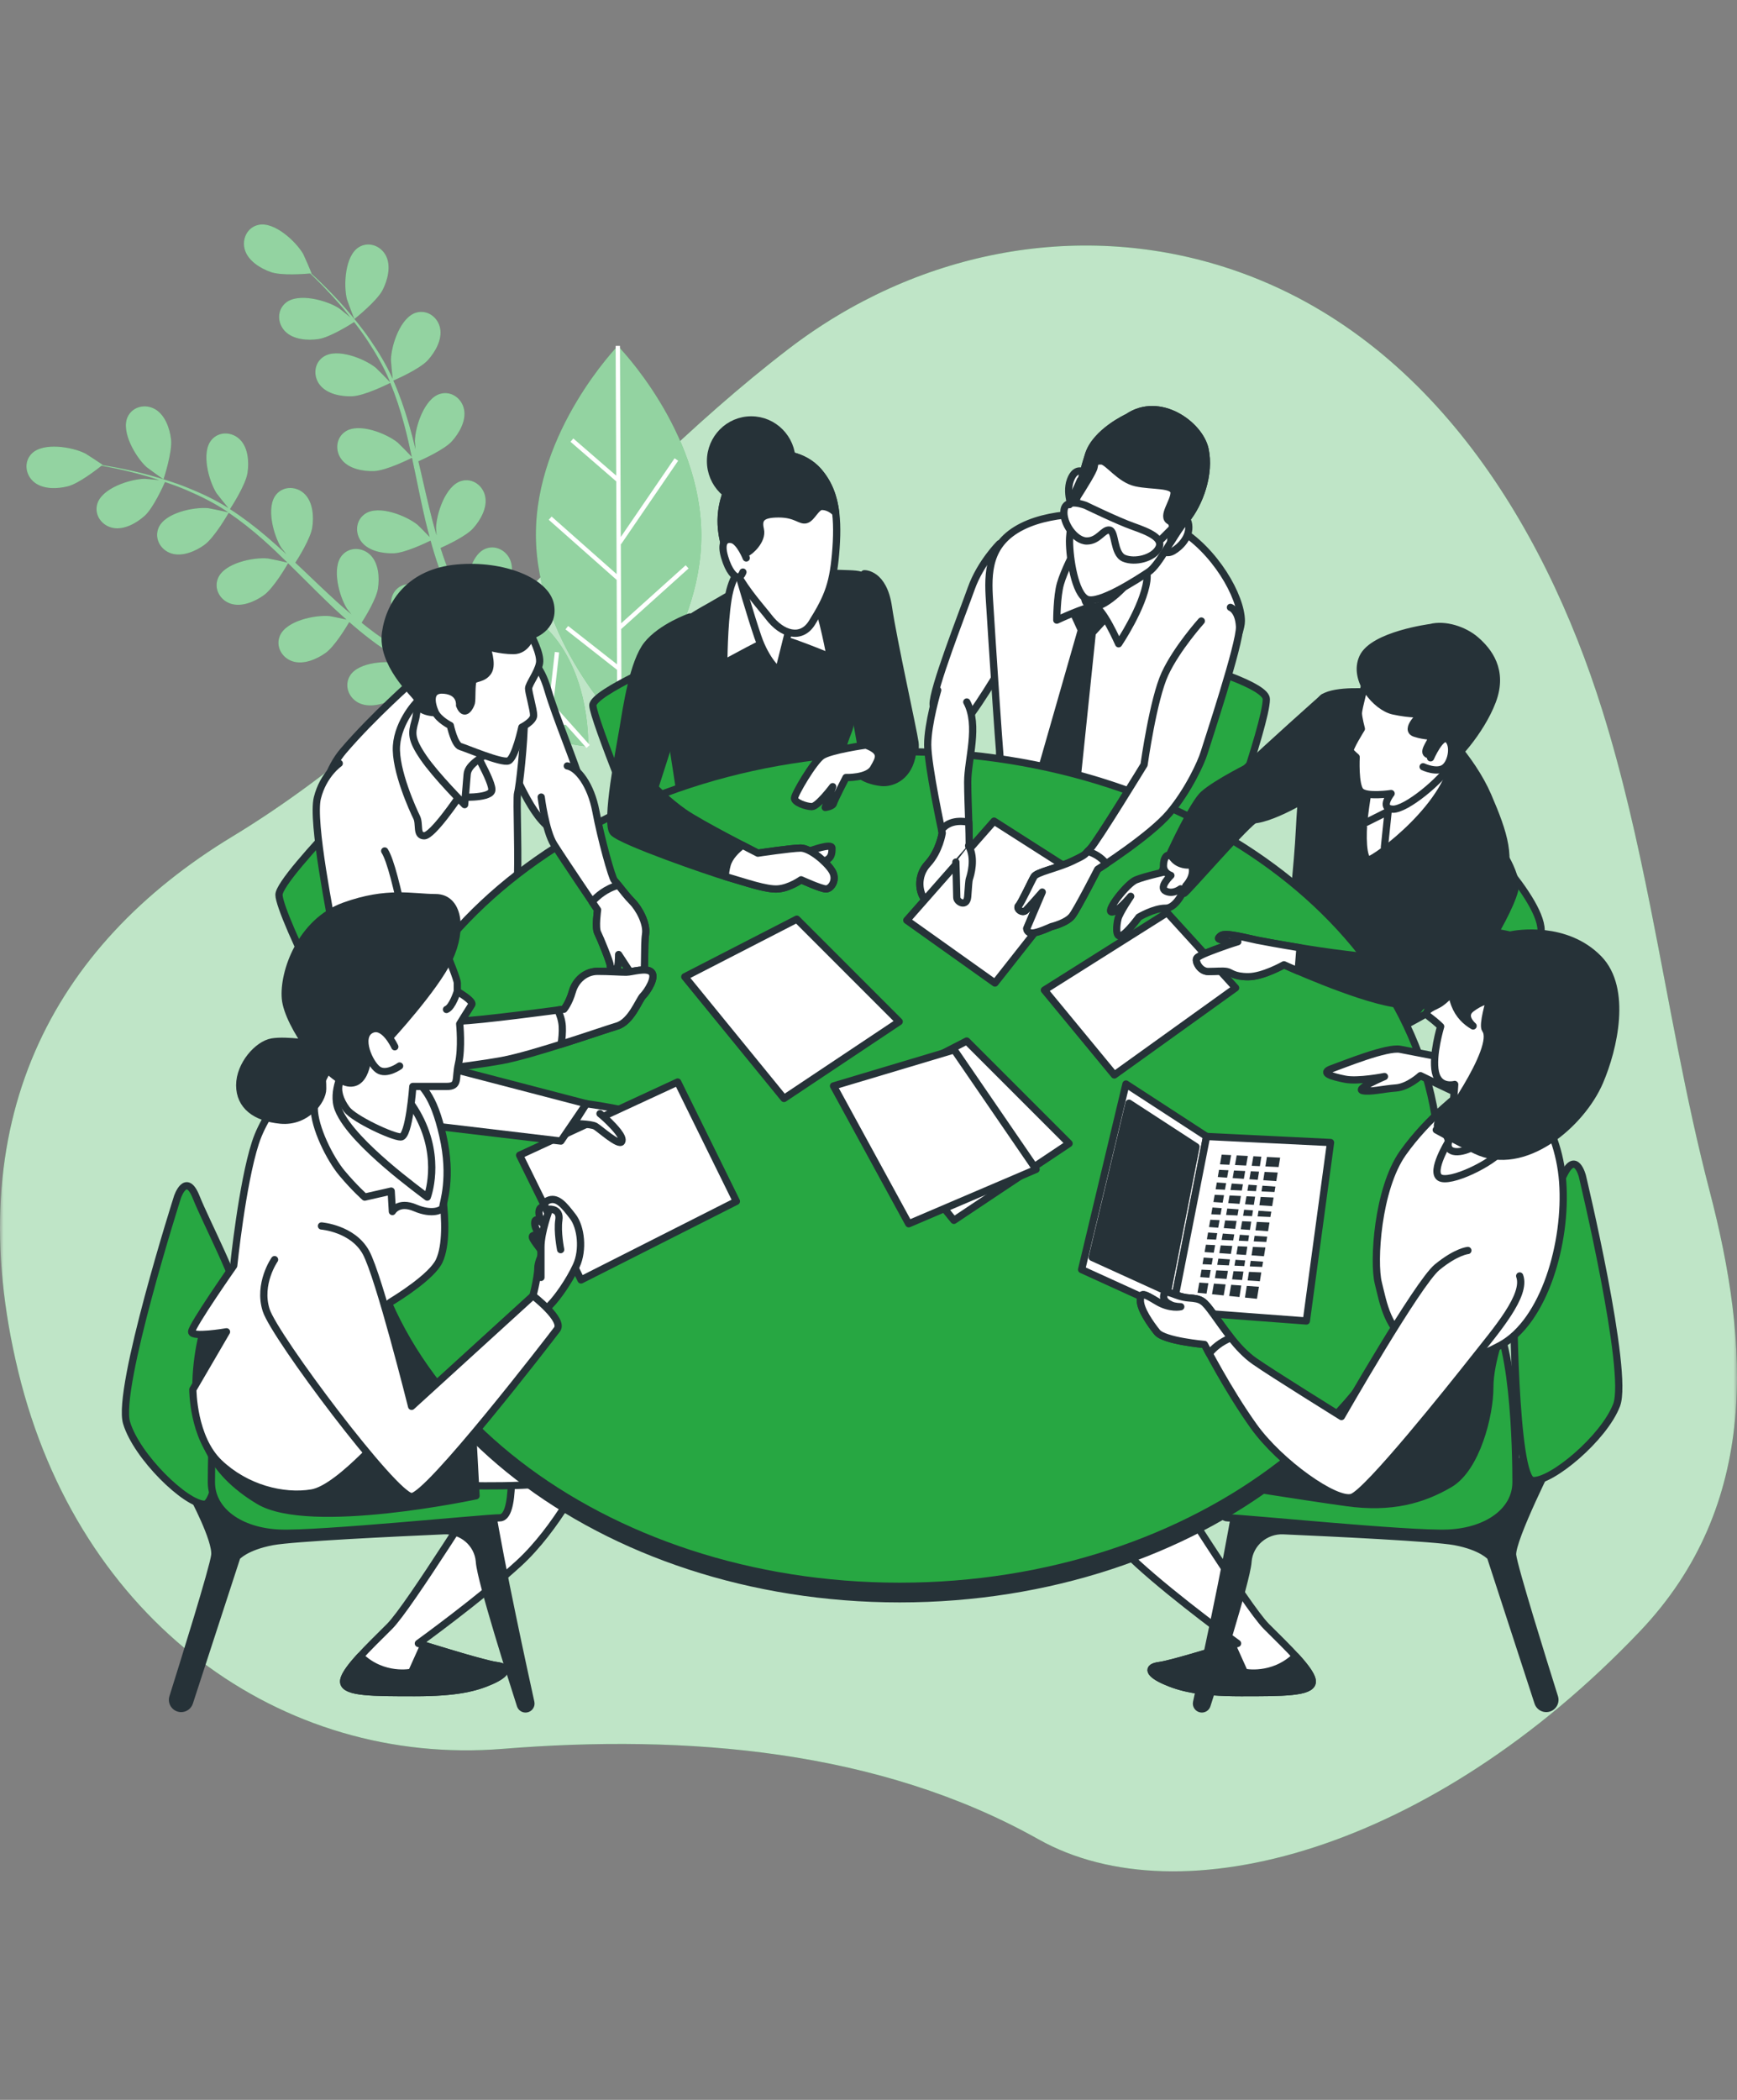 <svg width="240" height="290" viewBox="0 0 240 290" fill="none" xmlns="http://www.w3.org/2000/svg">
<rect x="0" y="0" width="240" height="290" fill="#808080" stroke="none"/>
<mask id="mask0_1_2417" style="mask-type:alpha" maskUnits="userSpaceOnUse" x="0" y="0" width="240" height="290">
<rect width="240" height="290" fill="#D9D9D9"/>
</mask>
<g mask="url(#mask0_1_2417)">
<path d="M228.064 125.39C226.226 116.174 224.18 107.012 221.373 98.051C213.225 72.039 197.003 45.719 169.145 36.87C148.585 30.339 126.384 34.846 109.006 48.149C81.752 69.008 61.918 97.459 32.094 115.536C7.194 130.628 -5.842 155.005 2.534 189.46C10.909 223.915 38.867 243.988 69.456 241.521C94.894 239.469 121.484 241.661 143.474 254.007C163.121 265.039 197.845 255.462 226.568 225.307C243.298 207.742 241.678 185.411 236.226 164.526C232.865 151.653 230.672 138.467 228.064 125.39Z" fill="#27A742"/>
<path opacity="0.7" d="M228.064 125.39C226.226 116.174 224.18 107.012 221.373 98.051C213.225 72.039 197.003 45.719 169.145 36.87C148.585 30.339 126.384 34.846 109.006 48.149C81.752 69.008 61.918 97.459 32.094 115.536C7.194 130.628 -5.842 155.005 2.534 189.46C10.909 223.915 38.867 243.988 69.456 241.521C94.894 239.469 121.484 241.661 143.474 254.007C163.121 265.039 197.845 255.462 226.568 225.307C243.298 207.742 241.678 185.411 236.226 164.526C232.865 151.653 230.672 138.467 228.064 125.39Z" fill="white"/>
<path d="M48.975 44.053C48.977 44.051 52.083 41.6 52.879 40.025C53.557 38.684 54.048 36.787 53.348 35.359C52.663 33.96 50.947 33.289 49.569 34.146C47.655 35.337 47.45 39.395 47.938 41.347C47.98 41.516 48.942 44.079 48.975 44.053Z" fill="#27A742"/>
<path d="M20.241 64.502C20.369 64.619 22.585 66.226 22.598 66.186C22.599 66.184 23.837 62.426 23.632 60.673C23.457 59.181 22.821 57.328 21.449 56.522C20.106 55.733 18.305 56.12 17.628 57.595C16.69 59.644 18.757 63.142 20.241 64.502Z" fill="#27A742"/>
<path d="M85.361 47.772C85.361 47.772 73.983 59.516 74.045 73.942C74.108 88.368 85.586 100.013 85.586 100.013C85.586 100.013 96.964 88.269 96.901 73.843C96.839 59.417 85.361 47.772 85.361 47.772Z" fill="#27A742"/>
<path d="M69.14 82.582C69.301 82.405 69.442 82.231 69.551 82.065C70.379 80.811 71.084 78.983 70.553 77.483C70.034 76.015 68.407 75.152 66.939 75.845C65.395 76.574 64.637 79.052 64.474 81.077C63.857 80.936 63.302 80.829 62.825 80.748C62.621 80.29 62.415 79.828 62.208 79.361C61.982 78.882 61.826 78.398 61.629 77.911C61.357 77.191 61.112 76.434 60.866 75.679C61.766 75.277 64.387 74.052 65.363 72.972C66.371 71.857 67.345 70.157 67.047 68.595C66.756 67.065 65.279 65.965 63.723 66.428C61.563 67.07 60.293 70.931 60.248 72.943C60.247 73.008 60.281 73.434 60.327 73.939C60.109 73.195 59.889 72.453 59.694 71.692C59.139 69.532 58.64 67.314 58.132 65.094C58.026 64.632 57.913 64.171 57.805 63.709C58.564 63.374 61.414 62.071 62.437 60.941C63.445 59.826 64.42 58.126 64.122 56.563C63.831 55.033 62.354 53.933 60.798 54.396C58.638 55.038 57.368 58.899 57.323 60.911C57.322 60.982 57.364 61.491 57.417 62.06C57.123 60.858 56.815 59.663 56.473 58.487C55.877 56.43 55.178 54.436 54.349 52.557C54.618 52.443 57.991 50.982 59.128 49.725C60.136 48.61 61.111 46.91 60.813 45.347C60.521 43.817 59.044 42.717 57.488 43.18C55.328 43.823 54.059 47.684 54.014 49.695C54.01 49.838 54.178 51.677 54.259 52.332C54.249 52.31 54.242 52.286 54.231 52.263C53.342 50.3 52.25 48.535 51.135 46.911C50.024 45.29 48.839 43.858 47.716 42.569C46.595 41.276 45.49 40.163 44.504 39.185C43.966 38.66 43.465 38.19 42.992 37.756C43.001 37.756 43.039 37.752 43.039 37.752C43.081 37.748 41.987 35.238 41.9 35.087C40.891 33.347 37.917 30.576 35.715 31.055C34.129 31.399 33.365 33.075 33.847 34.556C34.339 36.068 36.013 37.089 37.433 37.579C38.889 38.082 42.069 37.839 42.858 37.769C43.34 38.229 43.85 38.727 44.401 39.289C45.363 40.286 46.44 41.419 47.529 42.73C47.82 43.079 48.118 43.466 48.414 43.835C47.786 43.316 46.913 42.615 46.821 42.556C45.123 41.477 41.208 40.388 39.474 41.827C38.224 42.863 38.318 44.703 39.429 45.795C40.563 46.911 42.518 47.044 44.005 46.825C45.556 46.597 48.328 44.864 48.93 44.479C49.574 45.308 50.215 46.175 50.831 47.117C51.895 48.737 52.943 50.519 53.774 52.466C53.82 52.575 53.855 52.692 53.9 52.801C53.634 52.491 52.052 50.892 51.928 50.794C50.359 49.534 46.587 48.022 44.706 49.261C43.35 50.154 43.241 51.993 44.225 53.2C45.23 54.434 47.158 54.782 48.66 54.727C50.391 54.664 53.801 52.943 53.929 52.879C54.683 54.712 55.319 56.651 55.853 58.658C56.243 60.112 56.577 61.6 56.898 63.097C56.543 62.701 55.071 61.216 54.953 61.121C53.384 59.862 49.612 58.349 47.73 59.59C46.375 60.483 46.266 62.322 47.25 63.529C48.254 64.762 50.183 65.11 51.685 65.056C53.374 64.995 56.649 63.36 56.925 63.222C57.071 63.902 57.219 64.579 57.359 65.262C57.819 67.49 58.27 69.725 58.784 71.917C58.961 72.676 59.165 73.418 59.365 74.162C58.813 73.585 57.789 72.555 57.691 72.476C56.122 71.217 52.349 69.704 50.468 70.944C49.112 71.838 49.004 73.676 49.987 74.883C50.992 76.116 52.921 76.465 54.422 76.41C55.931 76.356 58.714 75.041 59.493 74.659C59.835 75.894 60.202 77.113 60.62 78.295C60.811 78.8 60.974 79.329 61.185 79.804C61.292 80.059 61.396 80.309 61.502 80.56C61.222 80.53 61.067 80.519 61.067 80.519C61.067 80.519 61.038 81.223 61.105 82.368C59.448 81.189 57.062 80.172 55.508 80.886C54.033 81.564 53.648 83.364 54.437 84.707C54.537 84.878 54.654 85.036 54.784 85.185C55.029 86.964 56.048 88.942 56.924 89.952C57.008 90.049 58.134 91.088 58.721 91.606C58.153 91.298 57.59 90.995 57.005 90.664C56.16 90.196 55.282 89.673 54.428 89.172C53.994 88.896 53.557 88.617 53.115 88.335C52.664 88.06 52.267 87.743 51.833 87.445C51.209 86.994 50.587 86.498 49.965 86.004C50.494 85.173 52.003 82.704 52.222 81.266C52.448 79.78 52.323 77.825 51.213 76.686C50.126 75.57 48.287 75.468 47.244 76.712C45.797 78.44 46.868 82.36 47.94 84.063C47.974 84.118 48.238 84.454 48.555 84.85C47.963 84.35 47.37 83.852 46.786 83.325C45.132 81.83 43.492 80.255 41.843 78.684C41.5 78.357 41.152 78.035 40.807 77.709C41.255 77.011 42.914 74.352 43.144 72.844C43.37 71.358 43.245 69.403 42.135 68.263C41.048 67.148 39.209 67.046 38.166 68.29C36.72 70.017 37.79 73.938 38.862 75.641C38.9 75.702 39.217 76.102 39.573 76.547C38.665 75.707 37.75 74.88 36.815 74.088C35.183 72.701 33.5 71.423 31.773 70.314C31.934 70.07 33.941 66.991 34.196 65.316C34.422 63.83 34.297 61.874 33.187 60.735C32.1 59.619 30.261 59.517 29.218 60.761C27.771 62.489 28.842 66.409 29.915 68.112C29.99 68.233 31.145 69.674 31.574 70.176C31.553 70.163 31.534 70.147 31.513 70.134C29.688 68.987 27.804 68.117 25.978 67.378C24.157 66.639 22.379 66.098 20.731 65.642C19.082 65.183 17.547 64.863 16.186 64.592C15.448 64.451 14.769 64.335 14.135 64.235C14.143 64.229 14.173 64.205 14.173 64.205C14.204 64.179 11.908 62.688 11.752 62.611C9.95 61.717 5.942 61.046 4.369 62.659C3.236 63.821 3.523 65.641 4.742 66.61C5.987 67.6 7.946 67.528 9.401 67.153C10.893 66.769 13.411 64.813 14.03 64.319C14.686 64.437 15.386 64.571 16.157 64.735C17.509 65.035 19.033 65.387 20.664 65.88C21.098 66.011 21.561 66.169 22.012 66.313C21.201 66.227 20.086 66.123 19.977 66.125C17.966 66.161 14.1 67.414 13.447 69.57C12.977 71.124 14.07 72.606 15.599 72.905C17.16 73.209 18.864 72.242 19.984 71.24C21.152 70.193 22.508 67.22 22.798 66.566C23.792 66.902 24.805 67.271 25.838 67.717C27.619 68.482 29.477 69.389 31.243 70.555C31.342 70.62 31.435 70.699 31.533 70.765C31.14 70.653 28.938 70.193 28.78 70.179C26.777 69.993 22.796 70.813 21.911 72.885C21.274 74.378 22.197 75.972 23.684 76.436C25.202 76.91 27.003 76.137 28.225 75.263C29.634 74.255 31.529 70.939 31.6 70.814C33.24 71.927 34.84 73.194 36.393 74.573C37.52 75.571 38.619 76.627 39.714 77.698C39.199 77.564 37.152 77.138 37.001 77.124C34.997 76.938 31.017 77.759 30.132 79.83C29.494 81.323 30.417 82.916 31.904 83.381C33.422 83.855 35.223 83.082 36.445 82.207C37.821 81.224 39.651 78.054 39.804 77.787C40.3 78.274 40.798 78.757 41.292 79.25C42.904 80.853 44.514 82.469 46.151 84.014C46.718 84.549 47.297 85.056 47.873 85.567C47.095 85.39 45.672 85.095 45.547 85.084C43.544 84.898 39.563 85.719 38.678 87.79C38.04 89.283 38.963 90.876 40.45 91.341C41.968 91.815 43.769 91.041 44.991 90.167C46.22 89.289 47.816 86.657 48.255 85.91C49.221 86.752 50.199 87.566 51.2 88.32C51.639 88.637 52.066 88.988 52.504 89.267C52.939 89.559 53.371 89.847 53.798 90.132C54.703 90.692 55.541 91.215 56.395 91.714C56.826 91.97 57.238 92.2 57.659 92.444C56.897 92.147 55.683 91.695 55.567 91.666C53.614 91.18 49.556 91.387 48.367 93.301C47.51 94.68 48.182 96.395 49.581 97.08C51.01 97.778 52.907 97.286 54.248 96.608C55.726 95.859 57.95 93.107 58.221 92.768C59.254 93.356 60.267 93.921 61.224 94.43C63.776 95.797 66.006 96.887 67.735 97.7C73.353 102.557 81.262 103.093 81.262 103.093C81.262 103.093 81.68 93.621 76.103 87.387C74.079 85.128 71.547 83.607 69.14 82.582ZM59.105 91.818C59.282 91.43 60.628 88.421 60.721 86.723C61.034 86.666 61.348 86.6 61.652 86.53C62.191 89.135 63.214 92.192 65.141 94.87C64.119 94.385 63.014 93.846 61.839 93.249C60.965 92.807 60.046 92.323 59.105 91.818Z" fill="#27A742"/>
<path d="M110.582 80.77C110.582 80.77 101.106 81.061 95.305 87.087C89.504 93.114 89.576 102.595 89.576 102.595C89.576 102.595 99.053 102.304 104.854 96.278C110.654 90.251 110.582 80.77 110.582 80.77Z" fill="#27A742"/>
<g opacity="0.5">
<path d="M48.975 44.053C48.977 44.051 52.083 41.6 52.879 40.025C53.557 38.684 54.048 36.787 53.348 35.359C52.663 33.96 50.947 33.289 49.569 34.146C47.655 35.337 47.45 39.395 47.938 41.347C47.98 41.516 48.942 44.079 48.975 44.053Z" fill="white"/>
<path d="M20.241 64.502C20.369 64.619 22.585 66.226 22.598 66.186C22.599 66.184 23.837 62.426 23.632 60.673C23.457 59.181 22.821 57.328 21.449 56.522C20.106 55.733 18.305 56.12 17.628 57.595C16.69 59.644 18.757 63.142 20.241 64.502Z" fill="white"/>
<path d="M85.361 47.772C85.361 47.772 73.983 59.516 74.045 73.942C74.108 88.368 85.586 100.013 85.586 100.013C85.586 100.013 96.964 88.269 96.901 73.843C96.839 59.417 85.361 47.772 85.361 47.772Z" fill="white"/>
<path d="M69.14 82.582C69.301 82.405 69.442 82.231 69.551 82.065C70.379 80.811 71.084 78.983 70.553 77.483C70.034 76.015 68.407 75.152 66.939 75.845C65.395 76.574 64.637 79.052 64.474 81.077C63.857 80.936 63.302 80.829 62.825 80.748C62.621 80.29 62.415 79.828 62.208 79.361C61.982 78.882 61.826 78.398 61.629 77.911C61.357 77.191 61.112 76.434 60.866 75.679C61.766 75.277 64.387 74.052 65.363 72.972C66.371 71.857 67.345 70.157 67.047 68.595C66.756 67.065 65.279 65.965 63.723 66.428C61.563 67.07 60.293 70.931 60.248 72.943C60.247 73.008 60.281 73.434 60.327 73.939C60.109 73.195 59.889 72.453 59.694 71.692C59.139 69.532 58.64 67.314 58.132 65.094C58.026 64.632 57.913 64.171 57.805 63.709C58.564 63.374 61.414 62.071 62.437 60.941C63.445 59.826 64.42 58.126 64.122 56.563C63.831 55.033 62.354 53.933 60.798 54.396C58.638 55.038 57.368 58.899 57.323 60.911C57.322 60.982 57.364 61.491 57.417 62.06C57.123 60.858 56.815 59.663 56.473 58.487C55.877 56.43 55.178 54.436 54.349 52.557C54.618 52.443 57.991 50.982 59.128 49.725C60.136 48.61 61.111 46.91 60.813 45.347C60.521 43.817 59.044 42.717 57.488 43.18C55.328 43.823 54.059 47.684 54.014 49.695C54.01 49.838 54.178 51.677 54.259 52.332C54.249 52.31 54.242 52.286 54.231 52.263C53.342 50.3 52.25 48.535 51.135 46.911C50.024 45.29 48.839 43.858 47.716 42.569C46.595 41.276 45.49 40.163 44.504 39.185C43.966 38.66 43.465 38.19 42.992 37.756C43.001 37.756 43.039 37.752 43.039 37.752C43.081 37.748 41.987 35.238 41.9 35.087C40.891 33.347 37.917 30.576 35.715 31.055C34.129 31.399 33.365 33.075 33.847 34.556C34.339 36.068 36.013 37.089 37.433 37.579C38.889 38.082 42.069 37.839 42.858 37.769C43.34 38.229 43.85 38.727 44.401 39.289C45.363 40.286 46.44 41.419 47.529 42.73C47.82 43.079 48.118 43.466 48.414 43.835C47.786 43.316 46.913 42.615 46.821 42.556C45.123 41.477 41.208 40.388 39.474 41.827C38.224 42.863 38.318 44.703 39.429 45.795C40.563 46.911 42.518 47.044 44.005 46.825C45.556 46.597 48.328 44.864 48.93 44.479C49.574 45.308 50.215 46.175 50.831 47.117C51.895 48.737 52.943 50.519 53.774 52.466C53.82 52.575 53.855 52.692 53.9 52.801C53.634 52.491 52.052 50.892 51.928 50.794C50.359 49.534 46.587 48.022 44.706 49.261C43.35 50.154 43.241 51.993 44.225 53.2C45.23 54.434 47.158 54.782 48.66 54.727C50.391 54.664 53.801 52.943 53.929 52.879C54.683 54.712 55.319 56.651 55.853 58.658C56.243 60.112 56.577 61.6 56.898 63.097C56.543 62.701 55.071 61.216 54.953 61.121C53.384 59.862 49.612 58.349 47.73 59.59C46.375 60.483 46.266 62.322 47.25 63.529C48.254 64.762 50.183 65.11 51.685 65.056C53.374 64.995 56.649 63.36 56.925 63.222C57.071 63.902 57.219 64.579 57.359 65.262C57.819 67.49 58.27 69.725 58.784 71.917C58.961 72.676 59.165 73.418 59.365 74.162C58.813 73.585 57.789 72.555 57.691 72.476C56.122 71.217 52.349 69.704 50.468 70.944C49.112 71.838 49.004 73.676 49.987 74.883C50.992 76.116 52.921 76.465 54.422 76.41C55.931 76.356 58.714 75.041 59.493 74.659C59.835 75.894 60.202 77.113 60.62 78.295C60.811 78.8 60.974 79.329 61.185 79.804C61.292 80.059 61.396 80.309 61.502 80.56C61.222 80.53 61.067 80.519 61.067 80.519C61.067 80.519 61.038 81.223 61.105 82.368C59.448 81.189 57.062 80.172 55.508 80.886C54.033 81.564 53.648 83.364 54.437 84.707C54.537 84.878 54.654 85.036 54.784 85.185C55.029 86.964 56.048 88.942 56.924 89.952C57.008 90.049 58.134 91.088 58.721 91.606C58.153 91.298 57.59 90.995 57.005 90.664C56.16 90.196 55.282 89.673 54.428 89.172C53.994 88.896 53.557 88.617 53.115 88.335C52.664 88.06 52.267 87.743 51.833 87.445C51.209 86.994 50.587 86.498 49.965 86.004C50.494 85.173 52.003 82.704 52.222 81.266C52.448 79.78 52.323 77.825 51.213 76.686C50.126 75.57 48.287 75.468 47.244 76.712C45.797 78.44 46.868 82.36 47.94 84.063C47.974 84.118 48.238 84.454 48.555 84.85C47.963 84.35 47.37 83.852 46.786 83.325C45.132 81.83 43.492 80.255 41.843 78.684C41.5 78.357 41.152 78.035 40.807 77.709C41.255 77.011 42.914 74.352 43.144 72.844C43.37 71.358 43.245 69.403 42.135 68.263C41.048 67.148 39.209 67.046 38.166 68.29C36.72 70.017 37.79 73.938 38.862 75.641C38.9 75.702 39.217 76.102 39.573 76.547C38.665 75.707 37.75 74.88 36.815 74.088C35.183 72.701 33.5 71.423 31.773 70.314C31.934 70.07 33.941 66.991 34.196 65.316C34.422 63.83 34.297 61.874 33.187 60.735C32.1 59.619 30.261 59.517 29.218 60.761C27.771 62.489 28.842 66.409 29.915 68.112C29.99 68.233 31.145 69.674 31.574 70.176C31.553 70.163 31.534 70.147 31.513 70.134C29.688 68.987 27.804 68.117 25.978 67.378C24.157 66.639 22.379 66.098 20.731 65.642C19.082 65.183 17.547 64.863 16.186 64.592C15.448 64.451 14.769 64.335 14.135 64.235C14.143 64.229 14.173 64.205 14.173 64.205C14.204 64.179 11.908 62.688 11.752 62.611C9.95 61.717 5.942 61.046 4.369 62.659C3.236 63.821 3.523 65.641 4.742 66.61C5.987 67.6 7.946 67.528 9.401 67.153C10.893 66.769 13.411 64.813 14.03 64.319C14.686 64.437 15.386 64.571 16.157 64.735C17.509 65.035 19.033 65.387 20.664 65.88C21.098 66.011 21.561 66.169 22.012 66.313C21.201 66.227 20.086 66.123 19.977 66.125C17.966 66.161 14.1 67.414 13.447 69.57C12.977 71.124 14.07 72.606 15.599 72.905C17.16 73.209 18.864 72.242 19.984 71.24C21.152 70.193 22.508 67.22 22.798 66.566C23.792 66.902 24.805 67.271 25.838 67.717C27.619 68.482 29.477 69.389 31.243 70.555C31.342 70.62 31.435 70.699 31.533 70.765C31.14 70.653 28.938 70.193 28.78 70.179C26.777 69.993 22.796 70.813 21.911 72.885C21.274 74.378 22.197 75.972 23.684 76.436C25.202 76.91 27.003 76.137 28.225 75.263C29.634 74.255 31.529 70.939 31.6 70.814C33.24 71.927 34.84 73.194 36.393 74.573C37.52 75.571 38.619 76.627 39.714 77.698C39.199 77.564 37.152 77.138 37.001 77.124C34.997 76.938 31.017 77.759 30.132 79.83C29.494 81.323 30.417 82.916 31.904 83.381C33.422 83.855 35.223 83.082 36.445 82.207C37.821 81.224 39.651 78.054 39.804 77.787C40.3 78.274 40.798 78.757 41.292 79.25C42.904 80.853 44.514 82.469 46.151 84.014C46.718 84.549 47.297 85.056 47.873 85.567C47.095 85.39 45.672 85.095 45.547 85.084C43.544 84.898 39.563 85.719 38.678 87.79C38.04 89.283 38.963 90.876 40.45 91.341C41.968 91.815 43.769 91.041 44.991 90.167C46.22 89.289 47.816 86.657 48.255 85.91C49.221 86.752 50.199 87.566 51.2 88.32C51.639 88.637 52.066 88.988 52.504 89.267C52.939 89.559 53.371 89.847 53.798 90.132C54.703 90.692 55.541 91.215 56.395 91.714C56.826 91.97 57.238 92.2 57.659 92.444C56.897 92.147 55.683 91.695 55.567 91.666C53.614 91.18 49.556 91.387 48.367 93.301C47.51 94.68 48.182 96.395 49.581 97.08C51.01 97.778 52.907 97.286 54.248 96.608C55.726 95.859 57.95 93.107 58.221 92.768C59.254 93.356 60.267 93.921 61.224 94.43C63.776 95.797 66.006 96.887 67.735 97.7C73.353 102.557 81.262 103.093 81.262 103.093C81.262 103.093 81.68 93.621 76.103 87.387C74.079 85.128 71.547 83.607 69.14 82.582ZM59.105 91.818C59.282 91.43 60.628 88.421 60.721 86.723C61.034 86.666 61.348 86.6 61.652 86.53C62.191 89.135 63.214 92.192 65.141 94.87C64.119 94.385 63.014 93.846 61.839 93.249C60.965 92.807 60.046 92.323 59.105 91.818Z" fill="white"/>
<path d="M110.582 80.77C110.582 80.77 101.106 81.061 95.305 87.087C89.504 93.114 89.576 102.595 89.576 102.595C89.576 102.595 99.053 102.304 104.854 96.278C110.654 90.251 110.582 80.77 110.582 80.77Z" fill="white"/>
</g>
<path d="M85.831 86.875L95.139 78.506L94.739 78.062L85.825 86.076L85.777 75.109L85.827 75.142L93.7 63.631L93.206 63.293L85.773 74.161L85.66 47.77L85.063 47.773L85.14 65.685L79.215 60.557L78.824 61.008L85.144 66.478L85.199 79.286L76.216 71.338L75.82 71.785L85.202 80.085L85.252 91.747L78.502 86.45L78.134 86.919L85.256 92.508L85.288 100.015L85.885 100.012L85.829 86.872L85.831 86.875Z" fill="white"/>
<path d="M77.255 90.105L76.662 90.037L75.91 96.665L71.914 92.198L71.921 92.197L70.907 84.175L70.316 84.251L71.222 91.425L61.287 80.319L60.843 80.718L67.583 88.253L63.316 88.305L63.324 88.901L68.111 88.843L72.838 94.127L66.164 94.135L66.165 94.732L73.371 94.723L77.669 99.528L72.962 99.811L72.998 100.407L78.177 100.095L81.039 103.294L81.484 102.896L76.443 97.261L77.255 90.105Z" fill="white"/>
<path d="M99.745 92.468L107.669 90.859L107.549 90.273L100.463 91.713L110.796 80.977L110.366 80.564L103.355 87.848L102.985 83.595L102.391 83.647L102.806 88.418L97.889 93.526L97.383 86.871L96.788 86.916L97.335 94.102L92.864 98.746L92.231 94.073L91.639 94.154L92.336 99.295L89.359 102.387L89.789 102.801L95.032 97.354L102.229 97.63L102.253 97.034L95.587 96.778L99.744 92.459L99.745 92.468Z" fill="white"/>
<path d="M103.798 69.361C106.906 69.361 109.426 66.816 109.426 63.676C109.426 60.536 106.906 57.991 103.798 57.991C100.69 57.991 98.171 60.536 98.171 63.676C98.171 66.816 100.69 69.361 103.798 69.361Z" fill="#263238" stroke="#263238" stroke-miterlimit="10" stroke-linecap="round" stroke-linejoin="round"/>
<path d="M119.417 79.238C119.417 79.238 122.059 79.123 122.748 83.832C123.437 88.541 126.193 100.83 126.423 102.553C126.653 104.275 125.619 106.342 123.093 107.147C120.566 107.951 119.188 105.539 118.958 104.39C118.728 103.241 116.502 89.252 116.502 89.252L119.417 79.238Z" fill="#263238" stroke="#263238" stroke-miterlimit="10" stroke-linecap="round" stroke-linejoin="round"/>
<path d="M93.553 90.689C93.553 90.689 81.913 95.613 81.913 97.404C81.913 99.195 89.076 116.655 89.076 116.655L119.968 108.597L116.502 89.251C116.502 89.251 111.909 83.525 93.553 90.689Z" fill="#27A742" stroke="#263238" stroke-miterlimit="10" stroke-linecap="round" stroke-linejoin="round"/>
<path d="M104.164 80.124C104.164 80.124 100.834 82.191 98.192 83.684C95.551 85.177 91.531 87.245 91.531 91.379C91.531 95.514 94.517 111.937 94.517 113.66C94.517 115.383 94.632 116.302 94.632 115.957C94.632 115.612 114.845 108.951 114.845 108.951C114.845 108.951 116.109 103.668 117.142 101.141C118.175 98.614 117.142 96.433 118.291 92.297C119.439 88.163 121.621 85.406 120.702 82.306C119.783 79.205 119.554 79.32 116.223 79.205C112.893 79.09 107.38 79.09 104.164 80.124Z" fill="#263238" stroke="#263238" stroke-miterlimit="10" stroke-linecap="round" stroke-linejoin="round"/>
<path d="M102.65 78.32C102.65 78.32 101.158 79.124 100.583 82.799C100.009 86.474 100.009 91.642 100.009 91.642C100.009 91.642 106.211 88.197 107.129 88.082C108.048 87.967 114.709 90.724 114.709 90.724C114.709 90.724 113.79 85.441 112.412 81.766C111.034 78.09 104.028 76.712 102.65 78.32Z" fill="white" stroke="#263238" stroke-miterlimit="10" stroke-linecap="round" stroke-linejoin="round"/>
<path d="M101.501 77.4C101.501 77.4 101.542 77.541 101.614 77.794C102.061 79.347 103.729 85.101 104.717 87.966C105.865 91.297 107.588 92.675 107.588 92.675L109.311 85.784C109.311 85.784 102.535 79.238 101.501 77.4Z" fill="white" stroke="#263238" stroke-miterlimit="10" stroke-linecap="round" stroke-linejoin="round"/>
<path d="M107.588 62.7C107.588 62.7 101.961 61.781 100.008 69.131C98.055 76.481 104.372 82.798 106.21 85.21C108.048 87.621 110.696 88.391 112.182 86.014C114.479 82.338 115.168 80.501 115.513 75.677C115.857 70.853 115.283 67.638 113.101 65.112C110.918 62.585 107.588 62.7 107.588 62.7Z" fill="white" stroke="#263238" stroke-miterlimit="10" stroke-linecap="round" stroke-linejoin="round"/>
<path d="M113.101 65.112C110.919 62.585 107.589 62.7 107.589 62.7C107.589 62.7 101.962 61.781 100.009 69.131C99.416 71.363 99.588 73.499 100.164 75.461C100.368 74.935 100.678 74.529 101.157 74.529C102.535 74.529 102.65 76.482 103.11 76.367C103.569 76.252 105.406 74.644 105.062 73.151C104.717 71.658 105.177 70.969 107.589 70.969C110.001 70.969 110.575 72.003 111.379 71.773C112.182 71.543 112.756 69.936 113.56 69.936C114.069 69.936 114.762 70.122 115.464 70.81C115.182 68.503 114.451 66.674 113.101 65.112Z" fill="#263238" stroke="#263238" stroke-miterlimit="10" stroke-linecap="round" stroke-linejoin="round"/>
<path d="M103.108 77.055C103.108 77.055 102.19 74.759 101.156 74.529C100.122 74.299 99.548 74.988 100.122 76.941C100.696 78.893 101.5 79.697 101.96 79.697C102.419 79.697 102.649 79.008 102.649 79.008" fill="white"/>
<path d="M103.108 77.055C103.108 77.055 102.19 74.759 101.156 74.529C100.122 74.299 99.548 74.988 100.122 76.941C100.696 78.893 101.5 79.697 101.96 79.697C102.419 79.697 102.649 79.008 102.649 79.008" stroke="#263238" stroke-miterlimit="10" stroke-linecap="round" stroke-linejoin="round"/>
<path d="M94.725 100.599C94.725 100.599 95.299 104.274 97.825 105.882C100.352 107.49 103.797 106.686 103.797 106.686" stroke="#263238" stroke-miterlimit="10" stroke-linecap="round" stroke-linejoin="round"/>
<path d="M107.588 92.675C107.588 92.675 109.196 98.762 108.852 101.404" stroke="#263238" stroke-miterlimit="10" stroke-linecap="round" stroke-linejoin="round"/>
<path d="M73.266 91.128C73.266 91.128 74.662 91.71 75.708 95.314C76.754 98.918 79.545 105.545 80.242 108.103C80.94 110.661 80.707 113.916 77.684 114.73C74.662 115.544 71.406 107.289 70.941 106.592C70.476 105.894 69.313 99.383 69.895 95.895C70.476 92.407 71.987 90.663 73.266 91.128Z" fill="white" stroke="#263238" stroke-miterlimit="10" stroke-linecap="round" stroke-linejoin="round"/>
<path d="M56.706 103.203C56.706 103.203 38.547 120.92 38.547 123.577C38.547 126.235 49.232 148.215 52.222 147.716C55.212 147.218 68.665 132.879 68.665 132.879L56.706 103.203Z" fill="#27A742" stroke="#263238" stroke-miterlimit="10" stroke-linecap="round" stroke-linejoin="round"/>
<path d="M57.222 93.918C57.222 93.918 51.525 98.918 47.455 103.685C43.386 108.452 43.735 116.474 45.014 121.939C46.293 127.403 48.618 142.867 51.525 143.449C54.431 144.03 56.757 137.868 61.872 133.45C66.988 129.032 71.057 125.311 71.406 122.404C71.755 119.498 71.29 110.196 71.522 109.499C71.755 108.801 72.453 102.523 72.453 99.151C72.453 95.779 69.895 92.059 67.337 91.245C64.779 90.43 58.268 93.104 57.222 93.918Z" fill="white" stroke="#263238" stroke-miterlimit="10" stroke-linecap="round" stroke-linejoin="round"/>
<path d="M80.776 203.291C80.776 203.291 77.026 211.026 71.635 215.948C66.243 220.871 57.805 226.965 57.805 226.965C57.805 226.965 66.713 229.778 68.587 230.013C70.462 230.247 69.994 231.185 67.885 232.122C65.775 233.06 63.197 233.763 57.337 233.763C51.477 233.763 47.727 233.763 47.492 232.357C47.257 230.95 51.008 227.434 53.821 224.621C56.634 221.808 67.416 204.229 68.353 203.291C69.291 202.352 75.854 199.306 80.776 203.291Z" fill="white" stroke="#263238" stroke-miterlimit="10" stroke-linecap="round" stroke-linejoin="round"/>
<path d="M68.588 230.012C67.044 229.819 60.737 227.879 58.555 227.2L56.867 230.949C56.867 230.949 52.963 231.795 49.778 228.726C48.38 230.251 47.366 231.605 47.491 232.356C47.725 233.762 51.476 233.762 57.336 233.762C63.196 233.762 65.774 233.06 67.883 232.121C69.994 231.184 70.463 230.247 68.588 230.012Z" fill="#263238" stroke="#263238" stroke-miterlimit="10" stroke-linecap="round" stroke-linejoin="round"/>
<path d="M148.023 203.291C148.023 203.291 151.774 211.026 157.165 215.948C162.556 220.871 170.994 226.965 170.994 226.965C170.994 226.965 162.087 229.778 160.212 230.013C158.337 230.247 158.806 231.185 160.915 232.122C163.025 233.06 165.603 233.763 171.463 233.763C177.323 233.763 181.073 233.763 181.308 232.357C181.542 230.95 177.792 227.434 174.979 224.621C172.166 221.808 161.383 204.229 160.446 203.291C159.509 202.352 152.946 199.306 148.023 203.291Z" fill="white" stroke="#263238" stroke-miterlimit="10" stroke-linecap="round" stroke-linejoin="round"/>
<path d="M160.212 230.013C161.756 229.82 168.063 227.88 170.244 227.2L171.931 230.95C171.931 230.95 175.835 231.796 179.021 228.726C180.418 230.252 181.433 231.605 181.308 232.356C181.073 233.763 177.323 233.763 171.463 233.763C165.603 233.763 163.025 233.06 160.915 232.122C158.805 231.185 158.337 230.247 160.212 230.013Z" fill="#263238" stroke="#263238" stroke-miterlimit="10" stroke-linecap="round" stroke-linejoin="round"/>
<path d="M26.63 206.572C26.63 206.572 29.911 212.666 29.677 214.776C29.486 216.498 25.385 229.636 23.889 234.394C23.633 235.209 24.29 236.021 25.141 235.944C25.618 235.9 26.023 235.577 26.171 235.122L32.724 215.01C32.724 215.01 33.896 213.604 37.647 212.901C40.52 212.362 54.815 211.686 61.342 211.399C63.834 211.289 66.023 213.134 66.236 215.62C66.239 215.651 66.242 215.682 66.243 215.713C66.451 218.419 70.912 232.402 71.907 235.498C72.02 235.85 72.372 236.061 72.737 236C73.156 235.93 73.433 235.526 73.342 235.11C72.543 231.486 69.123 215.823 67.885 207.978C67.885 207.978 43.038 209.15 37.413 207.743C31.787 206.337 27.802 203.758 27.802 203.758C27.802 203.758 26.396 203.759 26.63 206.572Z" fill="#263238" stroke="#263238" stroke-miterlimit="10" stroke-linecap="round" stroke-linejoin="round"/>
<path d="M24.52 165.318C24.52 165.318 16.082 191.804 17.488 196.492C18.895 201.18 25.692 207.744 28.27 207.744C30.849 207.744 32.958 181.96 32.958 179.616C32.958 177.272 28.505 168.833 27.099 165.318C25.692 161.802 24.52 165.318 24.52 165.318Z" fill="#27A742" stroke="#263238" stroke-miterlimit="10" stroke-linecap="round" stroke-linejoin="round"/>
<path d="M70.659 204.93C70.576 207.564 70.162 209.618 69.056 209.618C66.946 209.618 43.975 211.962 38.584 211.728C33.193 211.493 29.208 208.681 29.208 204.696C29.208 200.711 29.442 183.132 33.428 180.787C37.413 178.443 58.508 178.208 63.432 178.208C69.491 178.209 69.754 189.916 70.01 193.884C70.085 195.054 70.792 200.729 70.659 204.93Z" fill="#27A742" stroke="#263238" stroke-miterlimit="10" stroke-linecap="round" stroke-linejoin="round"/>
<path d="M64.602 205.166C64.602 205.166 79.604 205.635 80.776 203.29C81.948 200.946 80.776 196.024 77.728 195.086C74.681 194.149 62.023 194.852 62.023 194.852L64.602 205.166Z" fill="white" stroke="#263238" stroke-miterlimit="10" stroke-linecap="round" stroke-linejoin="round"/>
<path d="M28.271 183.131C28.271 183.131 26.864 187.585 27.099 192.742C27.333 197.899 28.74 203.056 35.772 207.274C42.803 211.493 65.774 206.571 65.774 206.571L64.133 175.864C64.133 175.864 48.897 173.99 40.459 175.63C32.021 177.272 28.505 182.194 28.271 183.131Z" fill="#263238" stroke="#263238" stroke-miterlimit="10" stroke-linecap="round" stroke-linejoin="round"/>
<path d="M138.101 75.09C138.101 75.09 135.464 77.728 134.207 81.245C132.951 84.762 128.806 95.314 128.932 97.324C129.057 99.334 130.816 101.846 132.574 100.464C134.333 99.082 138.604 91.671 138.855 91.294C139.106 90.918 139.357 85.642 139.357 82.376C139.358 79.11 139.609 74.965 138.101 75.09Z" fill="white" stroke="#263238" stroke-miterlimit="10" stroke-linecap="round" stroke-linejoin="round"/>
<path d="M142.191 86.372C143.567 86.11 174.967 93.016 174.967 96.559C174.967 100.102 167.88 119.591 167.88 119.591L137.762 111.619C137.762 111.619 138.366 87.103 142.191 86.372Z" fill="#27A742" stroke="#263238" stroke-miterlimit="10" stroke-linecap="round" stroke-linejoin="round"/>
<path d="M152.798 71.07C152.798 71.07 146.015 70.317 141.242 72.703C136.469 75.09 136.469 79.11 136.72 83.004C136.971 86.898 138.27 107.897 138.647 109.404C139.024 110.911 147.648 110.513 152.672 111.518C157.697 112.522 161.214 108.377 161.968 106.744C162.721 105.111 171.514 89.159 171.514 85.767C171.514 82.375 167.871 75.969 162.721 72.954C157.572 69.94 152.798 71.07 152.798 71.07Z" fill="white" stroke="#263238" stroke-miterlimit="10" stroke-linecap="round" stroke-linejoin="round"/>
<path d="M148.025 84.008L149.407 87.023L144.006 105.865L145.262 109.508L148.905 106.745L150.915 87.4L153.678 84.385L152.297 80.994L148.025 84.008Z" fill="#263238" stroke="#263238" stroke-miterlimit="10" stroke-linecap="round" stroke-linejoin="round"/>
<path d="M148.403 76.22C148.403 76.22 147.021 78.859 146.519 80.617C146.017 82.375 146.017 85.641 146.017 85.641C146.017 85.641 150.036 83.757 151.167 83.757C152.298 83.757 154.559 88.907 154.559 88.907C154.559 88.907 157.95 83.883 158.452 80.24C158.955 76.597 155.061 73.96 152.298 73.96C149.533 73.96 148.403 76.22 148.403 76.22Z" fill="white" stroke="#263238" stroke-miterlimit="10" stroke-linecap="round" stroke-linejoin="round"/>
<path d="M162.722 72.578C162.722 72.578 163.979 70.694 164.23 72.453C164.481 74.211 162.973 75.593 162.094 76.095C161.215 76.598 160.587 76.095 160.587 76.095" fill="white"/>
<path d="M162.722 72.578C162.722 72.578 163.979 70.694 164.23 72.453C164.481 74.211 162.973 75.593 162.094 76.095C161.215 76.598 160.587 76.095 160.587 76.095" stroke="#263238" stroke-miterlimit="10" stroke-linecap="round" stroke-linejoin="round"/>
<path d="M149.909 65.292C149.909 65.292 148.652 64.287 147.899 66.297C147.146 68.307 148.401 70.819 148.401 70.819L149.658 68.181" fill="white"/>
<path d="M149.909 65.292C149.909 65.292 148.652 64.287 147.899 66.297C147.146 68.307 148.401 70.819 148.401 70.819L149.658 68.181" stroke="#263238" stroke-miterlimit="10" stroke-linecap="round" stroke-linejoin="round"/>
<path d="M149.91 82.125C149.91 82.125 149.533 83.632 151.166 83.758C152.799 83.883 156.191 80.366 156.442 79.612C156.693 78.859 149.91 82.125 149.91 82.125Z" fill="white" stroke="#263238" stroke-miterlimit="10" stroke-linecap="round" stroke-linejoin="round"/>
<path d="M155.813 57.629C155.813 57.629 151.417 59.639 150.412 62.78C149.407 65.92 147.774 72.326 147.774 74.713C147.774 77.099 148.528 81.998 150.161 82.752C151.794 83.505 157.195 79.988 158.703 78.983C160.21 77.979 161.969 74.084 163.853 71.823C165.737 69.562 167.245 65.417 166.491 62.026C165.737 58.634 160.21 54.614 155.813 57.629Z" fill="white" stroke="#263238" stroke-miterlimit="10" stroke-linecap="round" stroke-linejoin="round"/>
<path d="M166.49 62.026C165.737 58.634 160.21 54.615 155.813 57.629C155.813 57.629 151.417 59.639 150.411 62.779C149.934 64.272 149.315 66.503 148.797 68.688C149.656 67.344 151.078 65.062 151.165 64.538C151.291 63.785 151.291 63.658 152.171 63.658C153.05 63.658 154.683 66.17 156.944 66.673C159.206 67.176 162.22 66.799 162.22 68.055C162.22 69.312 160.461 71.321 161.592 71.949C162.471 72.438 161.683 74.137 161.76 74.87C162.435 73.784 163.135 72.685 163.853 71.824C165.737 69.563 167.244 65.418 166.49 62.026Z" fill="#263238" stroke="#263238" stroke-miterlimit="10" stroke-linecap="round" stroke-linejoin="round"/>
<path d="M150.034 69.814C150.034 69.814 154.43 71.95 156.566 72.703C158.702 73.456 160.837 74.336 160.084 75.718C159.33 77.1 156.818 77.728 155.31 77.1C153.803 76.472 154.179 73.332 153.3 73.206C152.421 73.08 151.793 74.713 150.16 74.713C148.527 74.713 146.768 72.201 147.019 70.443C147.271 68.683 150.034 69.814 150.034 69.814Z" fill="white" stroke="#263238" stroke-miterlimit="10" stroke-linecap="round" stroke-linejoin="round"/>
<path d="M160.461 74.462L163.35 71.573" stroke="#263238" stroke-miterlimit="10" stroke-linecap="round" stroke-linejoin="round"/>
<path d="M147.774 69.688L149.282 66.297" stroke="#263238" stroke-miterlimit="10" stroke-linecap="round" stroke-linejoin="round"/>
<path d="M182.854 96.332C182.854 96.332 174.527 103.733 172.367 105.893C170.208 108.052 170.106 112.164 172.161 113.089C174.218 114.015 180.695 110.21 181.722 109.388C182.751 108.565 185.527 96.845 182.854 96.332Z" fill="#263238" stroke="#263238" stroke-miterlimit="10" stroke-linecap="round" stroke-linejoin="round"/>
<path d="M203.686 114.864C203.686 114.864 214.878 126.056 212.64 129.638C210.402 133.219 188.912 144.411 188.912 144.411L184.883 126.952L203.686 114.864Z" fill="#27A742" stroke="#263238" stroke-miterlimit="10" stroke-linecap="round" stroke-linejoin="round"/>
<path d="M189.331 95.612C189.331 95.612 184.602 95.2 182.854 96.331C181.106 97.462 179.872 107.948 179.564 114.22C179.256 120.491 178.433 125.528 178.844 126.762C179.256 127.996 189.947 141.463 191.489 143.313C193.031 145.164 205.471 126.248 207.219 122.444C208.967 118.64 207.835 115.144 205.574 109.902C203.312 104.659 198.48 99.826 195.601 97.154C192.723 94.481 189.331 95.612 189.331 95.612Z" fill="#263238" stroke="#263238" stroke-miterlimit="10" stroke-linecap="round" stroke-linejoin="round"/>
<path d="M189.228 108.052C189.228 108.052 189.201 108.194 189.155 108.449C189.023 109.188 188.737 110.871 188.508 112.781C188.199 115.35 188.302 118.743 189.124 118.743C189.947 118.743 200.742 110.93 200.947 103.836C201.153 96.743 190.05 105.07 189.228 108.052Z" fill="white" stroke="#263238" stroke-miterlimit="10" stroke-linecap="round" stroke-linejoin="round"/>
<path d="M188.714 94.069C188.714 94.069 187.686 97.873 187.686 98.49C187.686 99.107 188.097 100.649 188.097 100.649C188.097 100.649 186.349 103.425 186.555 103.733C186.761 104.042 187.377 104.556 187.377 104.556C187.377 104.556 187.172 108.462 187.994 109.285C188.817 110.107 192.209 109.593 192.209 109.593C192.209 109.593 190.564 111.649 192.415 111.752C194.265 111.855 199.2 107.743 200.639 105.378C202.078 103.014 201.976 98.696 200.639 96.537C199.303 94.377 191.387 91.397 188.714 94.069Z" fill="white" stroke="#263238" stroke-miterlimit="10" stroke-linecap="round" stroke-linejoin="round"/>
<path d="M197.658 86.668C197.658 86.668 189.742 87.695 188.303 90.78C186.864 93.864 190.153 97.668 192.518 98.182C194.882 98.696 196.424 98.593 196.424 98.593C196.424 98.593 193.957 100.753 195.499 101.266C197.041 101.78 197.76 101.471 197.76 101.986C197.76 102.5 196.218 104.145 197.554 104.247C198.891 104.35 199.302 101.986 200.125 102.499C200.947 103.013 199.817 105.069 200.228 105.172C200.639 105.275 204.546 101.162 206.191 96.845C207.836 92.527 205.574 89.854 203.929 88.414C202.284 86.976 199.611 86.153 197.658 86.668Z" fill="#263238" stroke="#263238" stroke-miterlimit="10" stroke-linecap="round" stroke-linejoin="round"/>
<path d="M197.658 104.659C197.658 104.659 199.097 101.369 200.022 102.089C200.948 102.809 200.639 105.173 199.611 105.996C198.583 106.818 196.63 105.893 196.63 105.893" fill="white"/>
<path d="M197.658 104.659C197.658 104.659 199.097 101.369 200.022 102.089C200.948 102.809 200.639 105.173 199.611 105.996C198.583 106.818 196.63 105.893 196.63 105.893" stroke="#263238" stroke-miterlimit="10" stroke-linecap="round" stroke-linejoin="round"/>
<path d="M188.508 113.706L191.797 112.061L191.284 116.996" fill="white"/>
<path d="M188.508 113.706L191.797 112.061L191.284 116.996" stroke="#263238" stroke-miterlimit="10" stroke-linecap="round" stroke-linejoin="round"/>
<path d="M214.673 201.021C214.673 201.021 208.762 212.666 208.996 214.776C209.188 216.498 213.288 229.636 214.784 234.393C215.041 235.209 214.384 236.02 213.533 235.943C213.056 235.9 212.65 235.577 212.502 235.122L205.949 215.01C205.949 215.01 204.777 213.604 201.027 212.901C198.153 212.362 183.859 211.685 177.331 211.398C174.839 211.289 172.651 213.134 172.437 215.619C172.435 215.651 172.432 215.682 172.429 215.713C172.221 218.419 167.761 232.402 166.765 235.498C166.652 235.85 166.3 236.061 165.936 236C165.516 235.93 165.239 235.526 165.331 235.11C166.13 231.485 169.55 215.823 170.788 207.978C170.788 207.978 195.635 209.15 201.26 207.743C206.885 206.337 213.501 198.208 213.501 198.208C213.501 198.208 214.908 198.209 214.673 201.021Z" fill="#263238" stroke="#263238" stroke-miterlimit="10" stroke-linecap="round" stroke-linejoin="round"/>
<path d="M218.637 162.429C218.637 162.429 225.113 189.463 223.367 194.036C221.621 198.608 214.361 204.656 211.79 204.467C209.218 204.278 209.003 178.409 209.175 176.071C209.346 173.733 214.406 165.644 216.066 162.24C217.726 158.837 218.637 162.429 218.637 162.429Z" fill="#27A742" stroke="#263238" stroke-miterlimit="10" stroke-linecap="round" stroke-linejoin="round"/>
<path d="M168.014 204.93C168.097 207.564 168.511 209.618 169.617 209.618C171.727 209.618 194.697 211.962 200.089 211.728C205.48 211.493 209.464 208.681 209.464 204.696C209.464 200.711 209.23 183.132 205.246 180.787C201.261 178.443 180.165 178.208 175.241 178.208C169.182 178.209 168.919 189.916 168.663 193.884C168.588 195.054 167.881 200.729 168.014 204.93Z" fill="#27A742" stroke="#263238" stroke-miterlimit="10" stroke-linecap="round" stroke-linejoin="round"/>
<path d="M207.789 183.129C207.789 183.129 205.848 187.86 205.848 191.621C205.848 195.382 204.028 202.782 200.267 204.965C196.506 207.149 192.26 208.362 186.073 207.513C179.886 206.664 166.299 204.48 166.299 204.48C166.299 204.48 180.25 194.533 183.769 189.558C187.287 184.584 188.5 180.46 191.29 177.669C194.081 174.88 207.547 172.089 207.789 183.129Z" fill="#263238" stroke="#263238" stroke-miterlimit="10" stroke-linecap="round" stroke-linejoin="round"/>
<path d="M124.307 220.798C165.495 220.798 198.884 194.994 198.884 163.163C198.884 131.332 165.495 105.528 124.307 105.528C83.12 105.528 49.73 131.332 49.73 163.163C49.73 194.994 83.12 220.798 124.307 220.798Z" fill="#263238" stroke="#263238" stroke-miterlimit="10" stroke-linecap="round" stroke-linejoin="round"/>
<path d="M124.307 219.072C165.495 219.072 198.884 193.268 198.884 161.437C198.884 129.606 165.495 103.802 124.307 103.802C83.12 103.802 49.73 129.606 49.73 161.437C49.73 193.268 83.12 219.072 124.307 219.072Z" fill="#27A742" stroke="#263238" stroke-miterlimit="10" stroke-linecap="round" stroke-linejoin="round"/>
<path d="M161.265 126.043L170.723 136.427L153.966 148.455L144.302 136.735L161.265 126.043Z" fill="white" stroke="#263238" stroke-miterlimit="10" stroke-linecap="round" stroke-linejoin="round"/>
<path d="M110.092 126.939L94.615 134.898L108.323 151.701L124.242 141.089L110.092 126.939Z" fill="white" stroke="#263238" stroke-miterlimit="10" stroke-linecap="round" stroke-linejoin="round"/>
<path d="M133.567 143.77L118.091 151.729L131.798 168.532L147.717 157.92L133.567 143.77Z" fill="white" stroke="#263238" stroke-miterlimit="10" stroke-linecap="round" stroke-linejoin="round"/>
<path d="M131.84 144.988L115.166 149.974L125.56 169.006L143.155 161.492L131.84 144.988Z" fill="white" stroke="#263238" stroke-miterlimit="10" stroke-linecap="round" stroke-linejoin="round"/>
<path d="M111.947 117.501C111.947 117.501 114.954 116.373 114.954 117.124C114.954 117.876 114.954 118.628 113.638 119.004C112.323 119.38 107.812 118.44 108.94 117.877C110.067 117.312 111.947 117.501 111.947 117.501Z" fill="white" stroke="#263238" stroke-miterlimit="10" stroke-linecap="round" stroke-linejoin="round"/>
<path d="M95.299 85.21C95.299 85.21 91.395 86.588 89.442 89C87.489 91.411 86.57 97.728 86.112 100.484C85.652 103.241 83.585 113.691 84.734 114.955C85.882 116.219 98.171 120.468 100.582 121.157C102.994 121.846 105.866 122.88 107.473 122.765C109.081 122.65 110.689 121.501 110.689 121.501C110.689 121.501 113.445 122.765 114.134 122.765C114.823 122.765 115.742 121.501 114.938 120.238C114.134 118.975 111.895 117.124 110.632 117.124C109.369 117.124 104.717 117.826 104.717 117.826C104.717 117.826 96.793 113.806 94.496 112.198C92.199 110.591 90.476 108.753 90.476 108.753L95.185 94.052" fill="#263238"/>
<path d="M95.299 85.21C95.299 85.21 91.395 86.588 89.442 89C87.489 91.411 86.57 97.728 86.112 100.484C85.652 103.241 83.585 113.691 84.734 114.955C85.882 116.219 98.171 120.468 100.582 121.157C102.994 121.846 105.866 122.88 107.473 122.765C109.081 122.65 110.689 121.501 110.689 121.501C110.689 121.501 113.445 122.765 114.134 122.765C114.823 122.765 115.742 121.501 114.938 120.238C114.134 118.975 111.895 117.124 110.632 117.124C109.369 117.124 104.717 117.826 104.717 117.826C104.717 117.826 96.793 113.806 94.496 112.198C92.199 110.591 90.476 108.753 90.476 108.753L95.185 94.052" stroke="#263238" stroke-miterlimit="10" stroke-linecap="round" stroke-linejoin="round"/>
<path d="M110.632 117.124C109.369 117.124 104.717 117.826 104.717 117.826C104.717 117.826 103.843 117.383 102.594 116.733C101.757 117.369 100.777 118.316 100.467 119.434C100.292 120.063 100.231 120.596 100.221 121.049C100.356 121.09 100.48 121.127 100.582 121.156C102.994 121.845 105.865 122.879 107.473 122.764C109.081 122.649 110.689 121.501 110.689 121.501C110.689 121.501 113.445 122.764 114.134 122.764C114.823 122.764 115.742 121.501 114.938 120.238C114.134 118.975 111.895 117.124 110.632 117.124Z" fill="white" stroke="#263238" stroke-miterlimit="10" stroke-linecap="round" stroke-linejoin="round"/>
<path d="M58.035 96.593C57.682 96.696 55.012 99.616 54.78 102.987C54.547 106.359 57.105 111.94 57.57 112.87C58.035 113.8 57.454 115.428 58.616 115.428C59.779 115.428 63.383 110.08 63.383 110.08C63.383 110.08 67.453 110.312 67.918 109.266C68.383 108.219 64.662 102.406 63.848 99.964C63.035 97.523 60.012 96.011 58.035 96.593Z" fill="white" stroke="#263238" stroke-miterlimit="10" stroke-linecap="round" stroke-linejoin="round"/>
<path d="M57.803 94.849C57.803 94.849 57.803 97.988 57.337 99.615C56.872 101.243 56.756 102.057 58.5 104.615C60.244 107.173 64.197 111.126 64.197 111.126C64.197 111.126 64.43 108.452 64.546 106.94C64.662 105.429 66.988 104.499 67.453 103.801C67.918 103.103 64.895 102.638 63.732 100.546C62.569 98.453 62.569 94.849 60.942 94.5C59.314 94.151 58.384 93.221 57.803 94.849Z" fill="white" stroke="#263238" stroke-miterlimit="10" stroke-linecap="round" stroke-linejoin="round"/>
<path d="M73.383 87.756C73.383 87.756 76.638 86.826 76.057 83.571C75.475 80.315 69.546 77.874 63.151 78.455C56.756 79.036 53.85 83.222 53.268 87.408C52.687 91.593 57.105 95.662 57.57 96.36C58.035 97.058 57.454 97.755 58.849 98.22C60.244 98.686 61.756 98.22 61.756 98.22C61.756 98.22 62.919 99.964 64.895 99.499C66.872 99.034 66.29 95.081 67.104 94.616C67.918 94.151 68.499 92.64 70.941 91.244C73.383 89.849 73.383 87.756 73.383 87.756Z" fill="#263238" stroke="#263238" stroke-miterlimit="10" stroke-linecap="round" stroke-linejoin="round"/>
<path d="M63.5 97.406C63.5 97.406 63.733 95.546 61.407 95.314C59.082 95.081 59.663 97.29 60.128 98.337C60.593 99.383 62.221 100.197 62.221 100.197C62.221 100.197 62.802 102.871 63.616 103.104C64.43 103.336 69.313 105.429 70.243 105.08C71.174 104.731 72.104 100.429 72.104 100.429C72.104 100.429 73.731 99.616 73.731 98.802C73.731 97.988 73.034 95.662 73.034 95.081C73.034 94.5 74.313 92.872 74.545 91.593C74.778 90.314 73.383 87.756 73.383 87.756C73.383 87.756 72.801 89.849 70.941 89.849C69.081 89.849 67.221 89.268 67.221 89.268C67.221 89.268 68.151 91.709 67.453 92.756C66.755 93.802 65.593 93.57 65.36 94.035C65.128 94.5 65.244 96.593 65.128 97.058C65.011 97.523 64.198 99.15 63.5 97.406Z" fill="white" stroke="#263238" stroke-miterlimit="10" stroke-linecap="round" stroke-linejoin="round"/>
<path d="M74.778 110.079C74.778 110.079 75.36 114.73 76.522 116.59C77.685 118.45 82.568 125.659 82.568 125.659C82.568 125.659 82.219 128.101 82.568 128.798C82.917 129.496 84.312 132.868 84.312 133.333C84.312 133.798 85.242 134.146 85.359 133.449C85.475 132.751 85.475 131.821 85.475 131.821L87.451 134.844C87.451 134.844 88.498 135.658 88.847 134.96C89.195 134.263 88.963 130.542 89.195 129.031C89.428 127.519 88.265 125.426 87.335 124.496C86.405 123.566 85.242 121.938 84.894 121.59C84.545 121.241 83.033 115.776 82.336 112.056C81.638 108.335 79.778 106.01 78.383 105.777" fill="white"/>
<path d="M74.778 110.079C74.778 110.079 75.36 114.73 76.522 116.59C77.685 118.45 82.568 125.659 82.568 125.659C82.568 125.659 82.219 128.101 82.568 128.798C82.917 129.496 84.312 132.868 84.312 133.333C84.312 133.798 85.242 134.146 85.359 133.449C85.475 132.751 85.475 131.821 85.475 131.821L87.451 134.844C87.451 134.844 88.498 135.658 88.847 134.96C89.195 134.263 88.963 130.542 89.195 129.031C89.428 127.519 88.265 125.426 87.335 124.496C86.405 123.566 85.242 121.938 84.894 121.59C84.545 121.241 83.033 115.776 82.336 112.056C81.638 108.335 79.778 106.01 78.383 105.777" stroke="#263238" stroke-miterlimit="10" stroke-linecap="round" stroke-linejoin="round"/>
<path d="M88.847 134.961C89.196 134.263 88.963 130.543 89.196 129.031C89.428 127.52 88.266 125.427 87.335 124.497C86.7 123.862 85.962 122.909 85.443 122.252C83.688 122.712 82.458 123.824 81.812 124.542C82.273 125.224 82.568 125.659 82.568 125.659C82.568 125.659 82.219 128.101 82.568 128.799C82.917 129.496 84.312 132.868 84.312 133.333C84.312 133.798 85.242 134.147 85.358 133.449C85.475 132.752 85.475 131.822 85.475 131.822L87.451 134.844C87.451 134.844 88.498 135.658 88.847 134.961Z" fill="white" stroke="#263238" stroke-miterlimit="10" stroke-linecap="round" stroke-linejoin="round"/>
<path d="M46.874 105.428C46.874 105.428 44.665 106.94 43.851 110.195C43.037 113.451 45.711 126.705 46.409 130.542C47.106 134.379 50.594 147.169 51.641 147.983C52.687 148.796 64.895 147.285 69.314 146.471C73.732 145.657 83.266 142.285 85.243 141.704C87.219 141.123 88.265 138.1 88.847 137.519C89.428 136.937 90.707 134.961 90.009 134.263C89.312 133.565 87.335 134.263 86.521 134.263C85.707 134.263 84.196 134.147 82.568 134.147C80.941 134.147 79.545 135.309 79.08 136.937C78.615 138.565 77.918 139.379 77.918 139.379C77.918 139.379 65.942 141.007 63.384 141.007C60.826 141.007 58.385 140.658 58.385 140.658C58.385 140.658 56.99 132.635 55.943 127.636C54.897 122.636 53.967 118.8 53.153 117.521" fill="white"/>
<path d="M46.874 105.428C46.874 105.428 44.665 106.94 43.851 110.195C43.037 113.451 45.711 126.705 46.409 130.542C47.106 134.379 50.594 147.169 51.641 147.983C52.687 148.796 64.895 147.285 69.314 146.471C73.732 145.657 83.266 142.285 85.243 141.704C87.219 141.123 88.265 138.1 88.847 137.519C89.428 136.937 90.707 134.961 90.009 134.263C89.312 133.565 87.335 134.263 86.521 134.263C85.707 134.263 84.196 134.147 82.568 134.147C80.941 134.147 79.545 135.309 79.08 136.937C78.615 138.565 77.918 139.379 77.918 139.379C77.918 139.379 65.942 141.007 63.384 141.007C60.826 141.007 58.385 140.658 58.385 140.658C58.385 140.658 56.99 132.635 55.943 127.636C54.897 122.636 53.967 118.8 53.153 117.521" stroke="#263238" stroke-miterlimit="10" stroke-linecap="round" stroke-linejoin="round"/>
<path d="M86.522 134.263C85.708 134.263 84.196 134.147 82.569 134.147C80.941 134.147 79.546 135.31 79.081 136.937C78.615 138.565 77.918 139.379 77.918 139.379C77.918 139.379 77.606 139.421 77.076 139.492C77.365 140.122 77.635 140.898 77.685 141.704C77.738 142.548 77.647 143.462 77.532 144.211C80.971 143.123 84.186 142.015 85.243 141.704C87.219 141.123 88.266 138.1 88.847 137.519C89.428 136.937 90.707 134.961 90.01 134.263C89.312 133.566 87.336 134.263 86.522 134.263Z" fill="white" stroke="#263238" stroke-miterlimit="10" stroke-linecap="round" stroke-linejoin="round"/>
<path d="M78.657 156.17C78.657 156.17 81.652 156.42 82.651 156.42C83.649 156.42 90.513 155.671 89.515 154.548C88.517 153.424 81.011 152.426 81.011 152.426L78.657 156.17Z" fill="white" stroke="#263238" stroke-miterlimit="10" stroke-linecap="round" stroke-linejoin="round"/>
<path d="M93.634 149.431L71.793 159.54L80.28 176.763L101.746 165.905L93.634 149.431Z" fill="white" stroke="#263238" stroke-miterlimit="10" stroke-linecap="round" stroke-linejoin="round"/>
<path d="M79.031 155.172C79.031 155.172 81.652 155.172 82.276 155.547C82.9 155.922 85.521 158.293 85.896 157.668C86.27 157.044 84.772 155.547 84.148 154.922C83.525 154.298 82.901 153.799 82.901 153.799" fill="white"/>
<path d="M79.031 155.172C79.031 155.172 81.652 155.172 82.276 155.547C82.9 155.922 85.521 158.293 85.896 157.668C86.27 157.044 84.772 155.547 84.148 154.922C83.525 154.298 82.901 153.799 82.901 153.799" stroke="#263238" stroke-miterlimit="10" stroke-linecap="round" stroke-linejoin="round"/>
<path d="M58.508 146.566L81.011 152.426L77.495 157.583L53.82 154.77C53.82 154.77 48.195 147.035 58.508 146.566Z" fill="white" stroke="#263238" stroke-miterlimit="10" stroke-linecap="round" stroke-linejoin="round"/>
<path d="M42.589 147.551C42.589 147.551 37.108 152.201 35.281 157.848C33.453 163.496 32.291 174.79 32.291 174.79C32.291 174.79 26.477 183.095 26.477 183.925C26.477 184.756 31.294 183.925 31.294 183.925L26.644 191.898C26.644 191.898 26.644 198.542 30.298 202.03C33.952 205.518 39.101 206.847 43.087 206.182C47.073 205.518 54.382 196.549 55.212 196.05C56.042 195.552 53.219 187.912 52.554 185.088C51.89 182.265 53.219 180.271 54.049 179.773C54.88 179.275 59.697 176.285 60.693 174.126C61.69 171.967 61.524 168.312 61.191 165.489C60.859 162.665 56.707 152.866 53.053 149.876C49.399 146.886 46.077 144.893 42.589 147.551Z" fill="white" stroke="#263238" stroke-miterlimit="10" stroke-linecap="round" stroke-linejoin="round"/>
<path d="M45.91 146.72C45.91 146.72 43.419 150.374 43.419 153.031C43.419 155.689 45.578 160.007 47.239 162.001C48.9 163.994 50.395 165.323 50.395 165.323L54.049 164.492L54.215 167.316C54.215 167.316 55.046 165.821 57.371 166.817C59.696 167.814 61.191 167.15 61.191 166.651C61.191 166.153 62.52 162.665 61.191 156.852C59.862 151.038 58.367 150.042 56.208 147.883C54.049 145.723 49.066 144.893 45.91 146.72Z" fill="white" stroke="#263238" stroke-miterlimit="10" stroke-linecap="round" stroke-linejoin="round"/>
<path d="M47.572 147.55C47.572 147.55 45.745 150.706 46.742 153.198C47.738 155.689 50.894 158.679 53.386 160.838C55.877 162.997 59.033 165.322 59.033 165.322C59.033 165.322 61.026 160.174 57.87 154.194C54.714 148.215 49.067 146.388 47.572 147.55Z" fill="white" stroke="#263238" stroke-miterlimit="10" stroke-linecap="round" stroke-linejoin="round"/>
<path d="M62.023 132.436C62.023 132.436 63.185 135.259 63.185 135.757C63.185 136.256 63.185 136.92 63.185 136.92C63.185 136.92 65.51 138.249 65.178 138.747C64.846 139.245 63.517 141.405 63.517 141.405C63.517 141.405 63.849 144.727 63.351 146.886C62.853 149.045 63.517 150.042 61.69 150.042C59.863 150.042 57.04 150.042 57.04 150.042C57.04 150.042 56.541 157.018 55.379 157.018C54.216 157.018 48.901 154.526 47.904 153.197C46.908 151.869 46.576 150.54 46.908 149.543C47.24 148.547 48.901 144.394 49.565 141.405C50.23 138.415 55.212 136.09 56.375 135.591C57.538 135.093 62.023 132.436 62.023 132.436Z" fill="white" stroke="#263238" stroke-miterlimit="10" stroke-linecap="round" stroke-linejoin="round"/>
<path d="M43.586 144.229C43.586 144.229 39.6 143.565 37.607 143.897C35.614 144.229 33.122 147.053 33.122 149.876C33.122 152.7 35.281 154.361 38.769 154.693C42.257 155.025 44.583 152.035 44.583 150.374C44.583 148.713 44.417 146.886 43.586 144.229Z" fill="#263238" stroke="#263238" stroke-miterlimit="10" stroke-linecap="round" stroke-linejoin="round"/>
<path d="M53.718 143.398C53.718 143.398 60.029 136.588 62.023 132.436C64.016 128.283 63.351 123.965 60.195 123.965C57.04 123.965 53.552 122.968 47.572 125.128C41.593 127.287 39.101 134.263 39.434 137.917C39.766 141.571 45.247 149.045 48.07 149.544C50.894 150.042 50.894 145.059 50.894 145.059L53.718 143.398Z" fill="#263238" stroke="#263238" stroke-miterlimit="10" stroke-linecap="round" stroke-linejoin="round"/>
<path d="M54.548 144.561C54.548 144.561 53.053 141.239 51.226 142.235C49.399 143.232 51.06 146.886 52.223 147.716C53.385 148.547 55.212 147.218 55.212 147.218" fill="white"/>
<path d="M54.548 144.561C54.548 144.561 53.053 141.239 51.226 142.235C49.399 143.232 51.06 146.886 52.223 147.716C53.385 148.547 55.212 147.218 55.212 147.218" stroke="#263238" stroke-miterlimit="10" stroke-linecap="round" stroke-linejoin="round"/>
<path d="M63.184 136.92C63.184 136.92 62.52 139.08 61.69 139.412" stroke="#263238" stroke-miterlimit="10" stroke-linecap="round" stroke-linejoin="round"/>
<path d="M75.924 166.996C75.924 166.996 74.651 166.147 74.481 167.25C74.312 168.353 75.584 169.541 75.584 169.541C75.584 169.541 73.972 167.759 73.887 168.778C73.802 169.795 74.821 170.899 74.821 170.899C74.821 170.899 73.548 170.305 73.548 170.814C73.548 171.323 75.33 173.105 75.414 173.953C75.499 174.802 77.111 172.171 77.45 170.135C77.79 168.099 75.924 166.996 75.924 166.996Z" fill="white" stroke="#263238" stroke-miterlimit="10" stroke-linecap="round" stroke-linejoin="round"/>
<path d="M73.482 179.608C73.482 179.608 74.313 176.452 74.313 175.123C74.313 173.794 75.808 171.469 76.472 170.14C77.136 168.811 74.313 166.486 75.642 165.822C76.97 165.157 77.967 166.486 79.13 167.981C80.292 169.476 80.624 172.632 79.628 174.791C78.631 176.95 76.97 179.275 75.974 180.272C74.977 181.269 74.313 181.601 74.313 181.601L73.482 179.608Z" fill="white" stroke="#263238" stroke-miterlimit="10" stroke-linecap="round" stroke-linejoin="round"/>
<path d="M74.74 176.417C74.74 176.417 74.74 174.312 74.74 172.208C74.74 170.103 75.923 166.996 75.923 166.996C75.923 166.996 77.464 166.884 77.216 168.494C76.969 170.104 77.464 172.58 77.464 172.58" fill="white"/>
<path d="M74.74 176.417C74.74 176.417 74.74 174.312 74.74 172.208C74.74 170.103 75.923 166.996 75.923 166.996C75.923 166.996 77.464 166.884 77.216 168.494C76.969 170.104 77.464 172.58 77.464 172.58" stroke="#263238" stroke-miterlimit="10" stroke-linecap="round" stroke-linejoin="round"/>
<path d="M37.937 173.96C37.937 173.96 35.612 177.282 36.775 180.936C37.937 184.59 54.547 206.681 56.872 206.681C59.198 206.681 75.973 184.923 76.97 183.594C77.966 182.265 73.648 178.943 73.648 178.943L56.872 194.224C56.872 194.224 52.388 176.286 50.561 172.964C48.734 169.642 44.415 169.31 44.415 169.31" fill="white"/>
<path d="M37.937 173.96C37.937 173.96 35.612 177.282 36.775 180.936C37.937 184.59 54.547 206.681 56.872 206.681C59.198 206.681 75.973 184.923 76.97 183.594C77.966 182.265 73.648 178.943 73.648 178.943L56.872 194.224C56.872 194.224 52.388 176.286 50.561 172.964C48.734 169.642 44.415 169.31 44.415 169.31" stroke="#263238" stroke-miterlimit="10" stroke-linecap="round" stroke-linejoin="round"/>
<path d="M118.268 103.586C118.268 103.586 120.565 101.059 122.977 100.6C125.388 100.141 126.652 101.748 125.963 104.619C125.274 107.491 123.092 108.18 121.829 108.065C120.565 107.95 118.498 107.376 117.924 105.883C117.35 104.39 118.268 103.586 118.268 103.586Z" fill="#263238" stroke="#263238" stroke-miterlimit="10" stroke-linecap="round" stroke-linejoin="round"/>
<path d="M119.646 102.897C119.646 102.897 114.708 103.586 113.559 104.39C112.41 105.194 109.77 109.673 109.77 110.247C109.77 110.821 111.377 111.396 112.181 111.396C112.985 111.396 115.053 108.639 115.053 108.639L114.019 111.511C114.019 111.511 115.053 111.396 115.168 110.937C115.283 110.478 116.89 107.376 116.89 107.376C116.89 107.376 119.876 107.491 120.68 106.113C121.484 104.734 122.058 103.816 119.646 102.897Z" fill="white" stroke="#263238" stroke-miterlimit="10" stroke-linecap="round" stroke-linejoin="round"/>
<path d="M129.56 95.314C129.56 95.314 128.178 99.961 128.178 102.851C128.178 105.739 130.188 115.035 130.188 115.035C130.188 115.035 129.811 117.547 128.178 119.306C126.545 121.065 127.047 123.451 127.801 124.205C128.555 124.959 130.062 126.341 130.565 125.462C131.067 124.582 130.691 122.95 131.193 122.321C131.695 121.693 133.579 120.688 133.831 118.804C134.082 116.92 133.706 111.142 133.706 108.001C133.706 104.86 135.339 100.213 133.58 96.947" fill="white"/>
<path d="M129.56 95.314C129.56 95.314 128.178 99.961 128.178 102.851C128.178 105.739 130.188 115.035 130.188 115.035C130.188 115.035 129.811 117.547 128.178 119.306C126.545 121.065 127.047 123.451 127.801 124.205C128.555 124.959 130.062 126.341 130.565 125.462C131.067 124.582 130.691 122.95 131.193 122.321C131.695 121.693 133.579 120.688 133.831 118.804C134.082 116.92 133.706 111.142 133.706 108.001C133.706 104.86 135.339 100.213 133.58 96.947" stroke="#263238" stroke-miterlimit="10" stroke-linecap="round" stroke-linejoin="round"/>
<path d="M133.853 113.552C131.814 113.151 130.691 113.839 130.092 114.58C130.153 114.869 130.189 115.036 130.189 115.036C130.189 115.036 129.812 117.548 128.179 119.307C126.546 121.065 127.048 123.452 127.802 124.206C128.556 124.96 130.063 126.341 130.566 125.462C131.068 124.583 130.692 122.95 131.194 122.322C131.696 121.694 133.58 120.689 133.832 118.805C133.963 117.813 133.921 115.746 133.853 113.552Z" fill="white" stroke="#263238" stroke-miterlimit="10" stroke-linecap="round" stroke-linejoin="round"/>
<path d="M137.348 113.402L125.289 127.094L137.474 135.761L149.156 120.939L137.348 113.402Z" fill="white" stroke="#263238" stroke-miterlimit="10" stroke-linecap="round" stroke-linejoin="round"/>
<path d="M132.072 119.055C132.072 119.055 132.198 123.325 132.198 123.954C132.198 124.582 133.58 125.336 133.705 123.828C133.831 122.321 133.831 121.693 133.956 121.316C134.082 120.94 134.835 118.553 133.831 116.794" fill="white"/>
<path d="M132.072 119.055C132.072 119.055 132.198 123.325 132.198 123.954C132.198 124.582 133.58 125.336 133.705 123.828C133.831 122.321 133.831 121.693 133.956 121.316C134.082 120.94 134.835 118.553 133.831 116.794" stroke="#263238" stroke-miterlimit="10" stroke-linecap="round" stroke-linejoin="round"/>
<path d="M165.987 85.767C165.987 85.767 162.596 89.535 160.963 93.052C159.329 96.57 158.073 105.614 158.073 105.614C158.073 105.614 151.542 116.291 150.662 117.17C149.783 118.05 150.285 117.924 148.15 118.929C146.015 119.933 143.251 120.436 142.874 121.064C142.497 121.692 141.115 124.707 140.739 125.084C140.362 125.46 141.241 126.214 141.744 125.711C142.246 125.209 144.005 123.199 144.005 123.199L141.87 128.224C141.87 128.224 141.87 128.852 142.623 128.852C143.376 128.852 145.261 127.972 145.261 127.972C145.261 127.972 147.397 127.47 148.15 126.465C148.903 125.46 151.667 120.058 151.667 120.058C151.667 120.058 158.953 115.411 161.59 112.27C164.228 109.13 165.987 105.236 166.364 103.98C166.741 102.723 171.389 88.781 171.263 86.519C171.138 84.258 170.007 83.881 170.007 83.881" fill="white"/>
<path d="M165.987 85.767C165.987 85.767 162.596 89.535 160.963 93.052C159.329 96.57 158.073 105.614 158.073 105.614C158.073 105.614 151.542 116.291 150.662 117.17C149.783 118.05 150.285 117.924 148.15 118.929C146.015 119.933 143.251 120.436 142.874 121.064C142.497 121.692 141.115 124.707 140.739 125.084C140.362 125.46 141.241 126.214 141.744 125.711C142.246 125.209 144.005 123.199 144.005 123.199L141.87 128.224C141.87 128.224 141.87 128.852 142.623 128.852C143.376 128.852 145.261 127.972 145.261 127.972C145.261 127.972 147.397 127.47 148.15 126.465C148.903 125.46 151.667 120.058 151.667 120.058C151.667 120.058 158.953 115.411 161.59 112.27C164.228 109.13 165.987 105.236 166.364 103.98C166.741 102.723 171.389 88.781 171.263 86.519C171.138 84.258 170.007 83.881 170.007 83.881" stroke="#263238" stroke-miterlimit="10" stroke-linecap="round" stroke-linejoin="round"/>
<path d="M150.288 117.572C149.879 118.043 149.887 118.112 148.15 118.93C146.015 119.934 143.251 120.437 142.874 121.065C142.497 121.693 141.115 124.708 140.739 125.084C140.362 125.461 141.241 126.215 141.744 125.712C142.246 125.21 144.005 123.2 144.005 123.2L141.87 128.225C141.87 128.225 141.87 128.853 142.623 128.853C143.376 128.853 145.261 127.974 145.261 127.974C145.261 127.974 147.397 127.472 148.15 126.466C148.903 125.462 151.667 120.06 151.667 120.06C151.667 120.06 152.124 119.769 152.849 119.283C152.118 118.328 151.106 117.829 150.288 117.572Z" fill="white" stroke="#263238" stroke-miterlimit="10" stroke-linecap="round" stroke-linejoin="round"/>
<path d="M200.125 121.519C200.125 121.519 197.35 126.762 196.835 128.818C196.321 130.875 195.499 133.136 195.499 133.136C195.499 133.136 190.358 132.314 185.938 131.799C181.517 131.285 175.246 130.154 173.704 129.846C172.162 129.538 169.283 128.715 168.666 129.23C168.05 129.744 168.46 129.641 169.181 129.949C169.9 130.257 171.031 130.052 171.031 130.052C171.031 130.052 170.003 130.36 168.872 130.772C167.741 131.183 165.685 131.902 165.376 132.314C165.068 132.725 165.788 134.164 166.918 134.164C168.049 134.164 168.872 134.061 169.489 134.164C170.105 134.267 170.414 134.883 172.47 134.883C174.526 134.883 177.405 133.238 177.405 133.238C177.405 133.238 187.069 137.659 192.518 138.585C197.966 139.51 198.789 138.276 201.051 136.528C203.313 134.78 209.893 123.986 209.378 121.827C208.864 119.668 207.733 118.023 207.733 118.023" fill="#263238"/>
<path d="M200.125 121.519C200.125 121.519 197.35 126.762 196.835 128.818C196.321 130.875 195.499 133.136 195.499 133.136C195.499 133.136 190.358 132.314 185.938 131.799C181.517 131.285 175.246 130.154 173.704 129.846C172.162 129.538 169.283 128.715 168.666 129.23C168.05 129.744 168.46 129.641 169.181 129.949C169.9 130.257 171.031 130.052 171.031 130.052C171.031 130.052 170.003 130.36 168.872 130.772C167.741 131.183 165.685 131.902 165.376 132.314C165.068 132.725 165.788 134.164 166.918 134.164C168.049 134.164 168.872 134.061 169.489 134.164C170.105 134.267 170.414 134.883 172.47 134.883C174.526 134.883 177.405 133.238 177.405 133.238C177.405 133.238 187.069 137.659 192.518 138.585C197.966 139.51 198.789 138.276 201.051 136.528C203.313 134.78 209.893 123.986 209.378 121.827C208.864 119.668 207.733 118.023 207.733 118.023" stroke="#263238" stroke-miterlimit="10" stroke-linecap="round" stroke-linejoin="round"/>
<path d="M179.62 130.891C176.933 130.453 174.571 130.02 173.704 129.846C172.162 129.538 169.283 128.715 168.666 129.23C168.05 129.744 168.46 129.641 169.181 129.949C169.9 130.257 171.031 130.052 171.031 130.052C171.031 130.052 170.003 130.36 168.872 130.772C167.741 131.183 165.685 131.902 165.376 132.314C165.068 132.725 165.788 134.164 166.918 134.164C168.049 134.164 168.872 134.061 169.488 134.164C170.105 134.267 170.414 134.884 172.469 134.884C174.525 134.884 177.404 133.239 177.404 133.239C177.404 133.239 178.158 133.583 179.363 134.1L179.62 130.891Z" fill="white" stroke="#263238" stroke-miterlimit="10" stroke-linecap="round" stroke-linejoin="round"/>
<path d="M172.984 105.687C172.984 105.687 168.152 108.052 166.302 109.697C164.452 111.342 159.825 121.725 159.722 122.445C159.619 123.164 163.217 123.575 163.628 123.37C164.04 123.165 171.339 114.735 173.19 113.295C175.04 111.856 174.218 110.108 174.218 110.108" fill="#263238"/>
<path d="M172.984 105.687C172.984 105.687 168.152 108.052 166.302 109.697C164.452 111.342 159.825 121.725 159.722 122.445C159.619 123.164 163.217 123.575 163.628 123.37C164.04 123.165 171.339 114.735 173.19 113.295C175.04 111.856 174.218 110.108 174.218 110.108" stroke="#263238" stroke-miterlimit="10" stroke-linecap="round" stroke-linejoin="round"/>
<path d="M161.47 120.285C161.47 120.285 158.18 121.005 156.946 121.519C155.712 122.033 152.833 125.734 153.553 125.94C154.273 126.146 156.226 123.781 156.226 123.781C156.226 123.781 154.684 126.042 154.478 126.865C154.273 127.687 154.067 129.538 154.89 129.229C155.712 128.921 157.357 126.66 157.357 126.66C157.357 126.66 159.413 125.426 161.058 125.426C162.703 125.426 163.834 122.342 163.834 122.342C163.834 122.342 165.171 121.005 164.657 119.566C164.142 118.127 161.47 120.285 161.47 120.285Z" fill="white" stroke="#263238" stroke-miterlimit="10" stroke-linecap="round" stroke-linejoin="round"/>
<path d="M164.246 119.463C164.246 119.463 162.909 119.566 162.086 118.537C161.264 117.509 160.75 118.537 160.75 119.565C160.75 120.593 161.778 120.902 161.778 120.902C161.778 120.902 160.03 122.547 161.058 123.06C162.087 123.574 163.115 122.752 163.115 122.752" fill="white"/>
<path d="M164.246 119.463C164.246 119.463 162.909 119.566 162.086 118.537C161.264 117.509 160.75 118.537 160.75 119.565C160.75 120.593 161.778 120.902 161.778 120.902C161.778 120.902 160.03 122.547 161.058 123.06C162.087 123.574 163.115 122.752 163.115 122.752" stroke="#263238" stroke-miterlimit="10" stroke-linecap="round" stroke-linejoin="round"/>
<path d="M200.388 146.249C200.388 146.249 195.293 145.278 193.473 144.914C191.653 144.55 185.709 146.976 184.01 147.583C182.311 148.189 184.01 148.674 185.83 149.038C187.65 149.403 191.289 148.674 191.289 148.674C191.289 148.674 187.286 150.373 188.256 150.616C189.227 150.858 191.168 150.373 192.866 150.252C194.565 150.13 196.263 148.553 196.263 148.553C196.263 148.553 204.391 152.557 205.362 152.557C206.333 152.557 207.788 149.646 205.726 148.433C203.663 147.219 200.388 146.249 200.388 146.249Z" fill="white" stroke="#263238" stroke-miterlimit="10" stroke-linecap="round" stroke-linejoin="round"/>
<path d="M202.208 150.738C202.208 150.738 197.355 154.256 193.836 159.23C190.319 164.204 189.712 174.273 190.439 177.185C191.168 180.096 191.653 183.493 195.171 185.798C198.689 188.103 201.236 189.074 207.302 185.798C213.368 182.523 216.522 171.604 215.916 163.233C215.309 154.862 210.214 149.039 207.545 148.311C204.877 147.583 202.208 150.738 202.208 150.738Z" fill="white" stroke="#263238" stroke-miterlimit="10" stroke-linecap="round" stroke-linejoin="round"/>
<path d="M202.571 152.315C202.571 152.315 200.387 152.557 199.296 154.013C198.204 155.468 198.568 155.954 199.296 156.317C200.024 156.682 200.145 157.652 200.145 157.652C200.145 157.652 197.597 161.777 198.932 162.626C200.266 163.476 206.211 160.685 207.788 158.623C209.365 156.561 208.637 153.164 207.666 152.193C206.696 151.222 202.571 152.315 202.571 152.315Z" fill="white" stroke="#263238" stroke-miterlimit="10" stroke-linecap="round" stroke-linejoin="round"/>
<path d="M201.116 136.543C201.116 136.543 199.661 138.241 198.69 138.727C197.72 139.212 196.506 139.697 197.477 140.425C198.448 141.153 199.054 141.76 199.054 141.76C199.054 141.76 197.841 145.763 198.326 148.068C198.811 150.373 200.995 149.766 200.995 149.766C200.995 149.766 200.631 155.832 200.146 157.652C199.661 159.471 201.966 159.35 203.785 158.258C205.605 157.167 205.848 152.677 206.576 149.402C207.304 146.127 211.671 142.244 208.638 138.605C205.605 134.966 201.116 136.543 201.116 136.543Z" fill="white" stroke="#263238" stroke-miterlimit="10" stroke-linecap="round" stroke-linejoin="round"/>
<path d="M220.891 132.418C216.403 127.808 209.609 128.901 208.638 129.143C208.638 129.143 204.85 128.224 202.666 128.588C200.483 128.952 199.66 135.209 200.995 138.727C201.554 140.2 202.558 141.115 203.538 141.687C203.318 141.495 202.022 140.272 203.27 139.302C204.628 138.246 205.835 138.095 205.835 138.095C205.835 138.095 204.779 141.566 205.234 142.173C207.082 144.634 198.773 156.223 198.446 156.039C198.446 156.039 200.873 157.41 203.906 158.866C210.61 162.084 218.517 155.206 221.014 149.405C222.987 144.821 224.893 136.529 220.891 132.418Z" fill="#263238" stroke="#263238" stroke-miterlimit="10" stroke-linecap="round" stroke-linejoin="round"/>
<path d="M155.573 149.709L149.446 175.33L161.979 181.04L166.713 156.95L155.573 149.709Z" fill="white" stroke="#263238" stroke-miterlimit="10" stroke-linecap="round" stroke-linejoin="round"/>
<path d="M155.996 152.355L150.904 173.65L161.32 178.394L165.254 158.373L155.996 152.355Z" fill="#263238" stroke="#263238" stroke-miterlimit="10" stroke-linecap="round" stroke-linejoin="round"/>
<path d="M166.713 156.95L183.84 157.786L180.498 182.432L161.979 181.04L166.713 156.95Z" fill="white" stroke="#263238" stroke-miterlimit="10" stroke-linecap="round" stroke-linejoin="round"/>
<path d="M171.756 167.896L172.998 167.954L173.124 167.152L171.899 167.066L171.756 167.896Z" fill="#263238"/>
<path d="M174.64 173.489L174.84 172.276L173.108 172.197L172.925 173.369L174.64 173.489Z" fill="#263238"/>
<path d="M171.583 164.414L171.732 163.557L170.18 163.448L170.021 164.342L171.583 164.414Z" fill="#263238"/>
<path d="M172.352 164.449L173.537 164.504L173.663 163.692L172.497 163.611L172.352 164.449Z" fill="#263238"/>
<path d="M171.433 169.767L172.702 169.855L172.88 168.711L171.625 168.653L171.433 169.767Z" fill="#263238"/>
<path d="M175.776 166.573L175.972 165.379L174.184 165.297L174.005 166.449L175.776 166.573Z" fill="#263238"/>
<path d="M170.635 160.895L172.181 160.966L172.409 159.643L170.871 159.563L170.635 160.895Z" fill="#263238"/>
<path d="M174.075 161.053L174.28 159.739L173.176 159.682L172.948 161.001L174.075 161.053Z" fill="#263238"/>
<path d="M170.499 161.652L170.314 162.693L171.862 162.801L172.049 161.723L170.499 161.652Z" fill="#263238"/>
<path d="M173.419 165.261L172.221 165.206L172.03 166.31L173.241 166.395L173.419 165.261Z" fill="#263238"/>
<path d="M173.957 161.811L172.818 161.758L172.628 162.855L173.782 162.936L173.957 161.811Z" fill="#263238"/>
<path d="M175.208 170.032L175.406 168.828L173.646 168.746L173.465 169.909L175.208 170.032Z" fill="#263238"/>
<path d="M168.187 170.304L166.917 170.215L166.755 171.14L168.028 171.199L168.187 170.304Z" fill="#263238"/>
<path d="M167.893 171.956L166.621 171.897L166.442 172.916L167.707 173.004L167.893 171.956Z" fill="#263238"/>
<path d="M167.573 173.76L166.311 173.671L166.15 174.588L167.415 174.646L167.573 173.76Z" fill="#263238"/>
<path d="M167.28 175.403L166.017 175.344L165.837 176.372L167.093 176.46L167.28 175.403Z" fill="#263238"/>
<path d="M168.506 168.509L167.226 168.45L167.049 169.46L168.321 169.549L168.506 168.509Z" fill="#263238"/>
<path d="M169.119 165.063L167.83 165.003L167.654 166.004L168.936 166.094L169.119 165.063Z" fill="#263238"/>
<path d="M169.731 161.616L168.433 161.556L168.259 162.549L169.549 162.639L169.731 161.616Z" fill="#263238"/>
<path d="M168.801 166.849L167.522 166.759L167.358 167.693L168.641 167.752L168.801 166.849Z" fill="#263238"/>
<path d="M169.416 163.395L168.127 163.304L167.962 164.247L169.253 164.306L169.416 163.395Z" fill="#263238"/>
<path d="M176.539 161.93L174.723 161.847L174.545 162.989L176.344 163.115L176.539 161.93Z" fill="#263238"/>
<path d="M166.959 177.216L165.705 177.128L165.459 178.534L166.702 178.66L166.959 177.216Z" fill="#263238"/>
<path d="M173.765 167.989L175.531 168.071L175.652 167.329L173.887 167.206L173.765 167.989Z" fill="#263238"/>
<path d="M172.688 174.889L174.397 174.967L174.516 174.245L172.806 174.125L172.688 174.889Z" fill="#263238"/>
<path d="M173.226 171.439L174.964 171.519L175.084 170.788L173.347 170.666L173.226 171.439Z" fill="#263238"/>
<path d="M172.584 170.613L171.301 170.523L171.159 171.344L172.46 171.404L172.584 170.613Z" fill="#263238"/>
<path d="M174.273 175.725L172.569 175.646L172.385 176.83L174.072 176.948L174.273 175.725Z" fill="#263238"/>
<path d="M172.266 177.587L172.015 179.2L173.674 179.369L173.948 177.705L172.266 177.587Z" fill="#263238"/>
<path d="M169.7 166.148L171.265 166.257L171.453 165.171L169.887 165.098L169.7 166.148Z" fill="#263238"/>
<path d="M169.866 160.86L170.103 159.524L168.801 159.457L168.565 160.8L169.866 160.86Z" fill="#263238"/>
<path d="M174.303 164.54L176.097 164.622L176.22 163.871L174.427 163.746L174.303 164.54Z" fill="#263238"/>
<path d="M174.842 161.088L176.664 161.173L176.877 159.874L175.046 159.779L174.842 161.088Z" fill="#263238"/>
<path d="M172.341 172.162L171.028 172.101L170.834 173.223L172.161 173.316L172.341 172.162Z" fill="#263238"/>
<path d="M170.26 172.066L168.661 171.991L168.472 173.058L170.068 173.17L170.26 172.066Z" fill="#263238"/>
<path d="M170.704 173.979L170.563 174.79L171.921 174.853L172.044 174.072L170.704 173.979Z" fill="#263238"/>
<path d="M171.803 175.611L170.432 175.547L170.236 176.679L171.622 176.776L171.803 175.611Z" fill="#263238"/>
<path d="M167.857 176.513L169.471 176.626L169.663 175.512L168.049 175.438L167.857 176.513Z" fill="#263238"/>
<path d="M169.939 173.925L168.338 173.813L168.184 174.681L169.795 174.755L169.939 173.925Z" fill="#263238"/>
<path d="M168.796 171.235L170.391 171.308L170.536 170.469L168.952 170.358L168.796 171.235Z" fill="#263238"/>
<path d="M167.723 177.269L167.462 178.738L169.077 178.902L169.34 177.382L167.723 177.269Z" fill="#263238"/>
<path d="M171.503 177.532L170.105 177.435L169.838 178.978L171.254 179.122L171.503 177.532Z" fill="#263238"/>
<path d="M171.134 167.013L169.566 166.903L169.409 167.788L170.988 167.861L171.134 167.013Z" fill="#263238"/>
<path d="M170.857 168.617L169.274 168.545L169.086 169.603L170.667 169.714L170.857 168.617Z" fill="#263238"/>
<path d="M202.816 172.696C202.816 172.696 201.238 172.818 198.569 175.002C195.901 177.186 185.346 195.625 185.346 195.625C185.346 195.625 175.761 189.681 173.335 187.982C170.909 186.284 168.967 183.251 167.633 181.431C166.298 179.611 166.056 179.369 164.236 179.247C162.416 179.126 161.082 177.912 160.839 178.762C160.597 179.612 161.324 179.975 161.81 180.218C162.295 180.46 163.145 180.46 163.145 180.46C163.145 180.46 161.689 180.824 159.869 179.732C158.049 178.641 157.564 178.397 157.564 179.61C157.564 180.824 158.899 182.765 159.869 183.978C160.84 185.191 166.421 185.676 166.421 185.676C166.421 185.676 169.575 191.864 173.215 196.959C176.854 202.054 184.619 207.513 186.802 206.786C188.985 206.058 200.511 191.621 203.665 187.618C206.82 183.614 210.944 178.883 209.974 176.214" fill="white"/>
<path d="M202.816 172.696C202.816 172.696 201.238 172.818 198.569 175.002C195.901 177.186 185.346 195.625 185.346 195.625C185.346 195.625 175.761 189.681 173.335 187.982C170.909 186.284 168.967 183.251 167.633 181.431C166.298 179.611 166.056 179.369 164.236 179.247C162.416 179.126 161.082 177.912 160.839 178.762C160.597 179.612 161.324 179.975 161.81 180.218C162.295 180.46 163.145 180.46 163.145 180.46C163.145 180.46 161.689 180.824 159.869 179.732C158.049 178.641 157.564 178.397 157.564 179.61C157.564 180.824 158.899 182.765 159.869 183.978C160.84 185.191 166.421 185.676 166.421 185.676C166.421 185.676 169.575 191.864 173.215 196.959C176.854 202.054 184.619 207.513 186.802 206.786C188.985 206.058 200.511 191.621 203.665 187.618C206.82 183.614 210.944 178.883 209.974 176.214" stroke="#263238" stroke-miterlimit="10" stroke-linecap="round" stroke-linejoin="round"/>
<path d="M170.069 184.743C169.116 183.548 168.3 182.338 167.634 181.43C166.299 179.61 166.057 179.368 164.237 179.246C162.417 179.125 161.083 177.912 160.84 178.761C160.598 179.611 161.325 179.975 161.811 180.217C162.296 180.46 163.146 180.46 163.146 180.46C163.146 180.46 161.69 180.824 159.87 179.731C158.05 178.64 157.565 178.397 157.565 179.61C157.565 180.823 158.9 182.764 159.87 183.977C160.841 185.191 166.422 185.676 166.422 185.676C166.422 185.676 166.665 186.153 167.085 186.933C167.677 186.155 168.609 185.365 170.069 184.743Z" fill="white" stroke="#263238" stroke-miterlimit="10" stroke-linecap="round" stroke-linejoin="round"/>
</g>
</svg>
